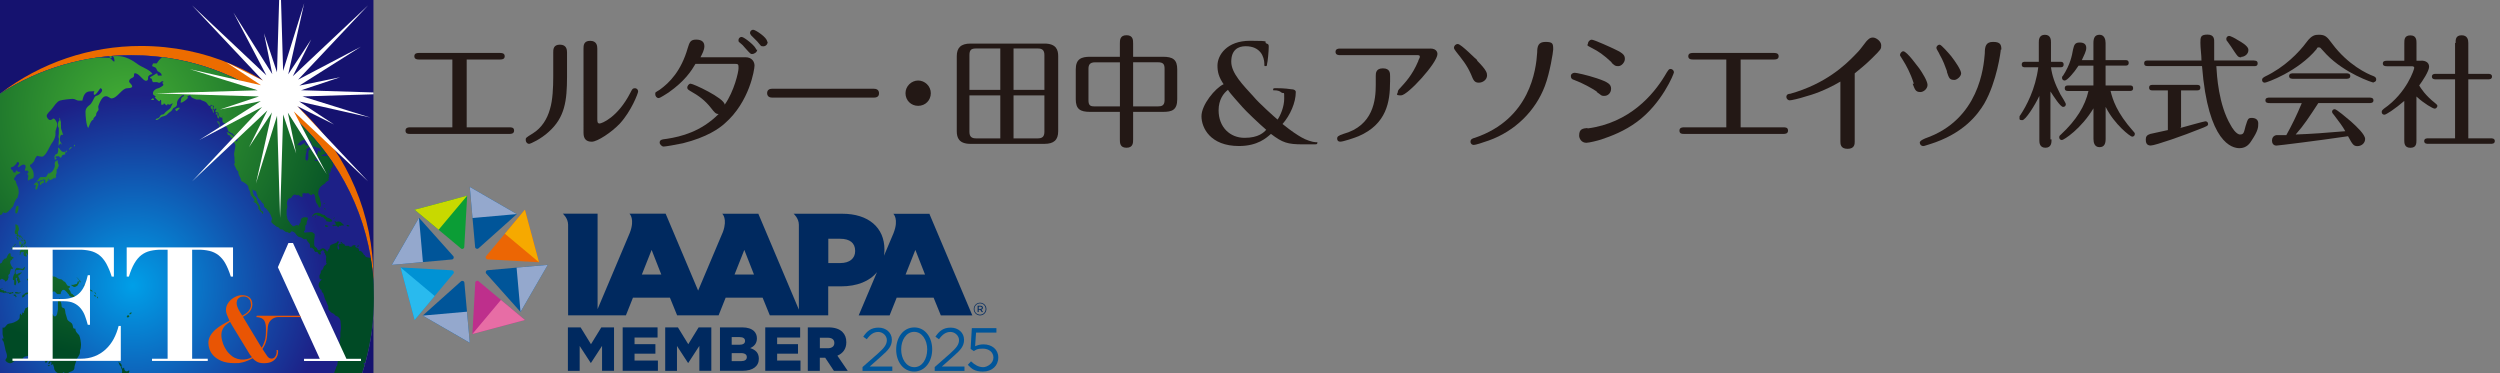 <?xml version="1.0" encoding="UTF-8"?>
<svg id="_レイヤー_1" data-name=" レイヤー 1" xmlns="http://www.w3.org/2000/svg" xmlns:xlink="http://www.w3.org/1999/xlink" version="1.1" viewBox="0 0 5095 761.1">
  <rect x="0" y="0" width="5095" height="761.1" fill="#808080" stroke="none"/>
  <defs>
    <style>
      .cls-1 {
        fill: #231815;
      }

      .cls-1, .cls-2, .cls-3, .cls-4, .cls-5, .cls-6, .cls-7, .cls-8, .cls-9, .cls-10, .cls-11, .cls-12, .cls-13, .cls-14, .cls-15, .cls-16, .cls-17, .cls-18, .cls-19, .cls-20, .cls-21, .cls-22, .cls-23, .cls-24, .cls-25, .cls-26, .cls-27, .cls-28, .cls-29, .cls-30, .cls-31, .cls-32, .cls-33, .cls-34, .cls-35, .cls-36, .cls-37, .cls-38, .cls-39, .cls-40, .cls-41, .cls-42, .cls-43, .cls-44, .cls-45, .cls-46, .cls-47, .cls-48, .cls-49, .cls-50, .cls-51, .cls-52, .cls-53, .cls-54, .cls-55, .cls-56, .cls-57, .cls-58, .cls-59, .cls-60, .cls-61, .cls-62, .cls-63, .cls-64, .cls-65, .cls-66, .cls-67, .cls-68, .cls-69, .cls-70, .cls-71, .cls-72, .cls-73, .cls-74, .cls-75, .cls-76, .cls-77, .cls-78, .cls-79, .cls-80, .cls-81, .cls-82, .cls-83, .cls-84, .cls-85, .cls-86 {
        stroke-width: 0px;
      }

      .cls-2 {
        fill: #94a8cd;
      }

      .cls-3 {
        fill: #0092d4;
      }

      .cls-4 {
        fill: none;
      }

      .cls-5 {
        fill: url(#_名称未設定グラデーション_64);
      }

      .cls-6 {
        fill: url(#_名称未設定グラデーション_65);
      }

      .cls-7 {
        fill: url(#_名称未設定グラデーション_66);
      }

      .cls-8 {
        fill: url(#_名称未設定グラデーション_63);
      }

      .cls-9 {
        fill: url(#_名称未設定グラデーション_69);
      }

      .cls-10 {
        fill: url(#_名称未設定グラデーション_68);
      }

      .cls-11 {
        fill: url(#_名称未設定グラデーション_62);
      }

      .cls-12 {
        fill: url(#_名称未設定グラデーション_61);
      }

      .cls-13 {
        fill: url(#_名称未設定グラデーション_67);
      }

      .cls-14 {
        fill: url(#_名称未設定グラデーション_60);
      }

      .cls-15 {
        fill: url(#_名称未設定グラデーション_30);
      }

      .cls-16 {
        fill: url(#_名称未設定グラデーション_46);
      }

      .cls-17 {
        fill: url(#_名称未設定グラデーション_35);
      }

      .cls-18 {
        fill: url(#_名称未設定グラデーション_39);
      }

      .cls-19 {
        fill: url(#_名称未設定グラデーション_43);
      }

      .cls-20 {
        fill: url(#_名称未設定グラデーション_49);
      }

      .cls-21 {
        fill: url(#_名称未設定グラデーション_45);
      }

      .cls-22 {
        fill: url(#_名称未設定グラデーション_44);
      }

      .cls-23 {
        fill: url(#_名称未設定グラデーション_42);
      }

      .cls-24 {
        fill: url(#_名称未設定グラデーション_40);
      }

      .cls-25 {
        fill: url(#_名称未設定グラデーション_47);
      }

      .cls-26 {
        fill: url(#_名称未設定グラデーション_48);
      }

      .cls-27 {
        fill: url(#_名称未設定グラデーション_16);
      }

      .cls-28 {
        fill: url(#_名称未設定グラデーション_41);
      }

      .cls-29 {
        fill: url(#_名称未設定グラデーション_10);
      }

      .cls-30 {
        fill: url(#_名称未設定グラデーション_28);
      }

      .cls-31 {
        fill: url(#_名称未設定グラデーション_26);
      }

      .cls-32 {
        fill: url(#_名称未設定グラデーション_25);
      }

      .cls-33 {
        fill: url(#_名称未設定グラデーション_31);
      }

      .cls-34 {
        fill: url(#_名称未設定グラデーション_32);
      }

      .cls-35 {
        fill: url(#_名称未設定グラデーション_37);
      }

      .cls-36 {
        fill: url(#_名称未設定グラデーション_38);
      }

      .cls-37 {
        fill: url(#_名称未設定グラデーション_34);
      }

      .cls-38 {
        fill: url(#_名称未設定グラデーション_36);
      }

      .cls-39 {
        fill: url(#_名称未設定グラデーション_33);
      }

      .cls-40 {
        fill: url(#_名称未設定グラデーション_27);
      }

      .cls-41 {
        fill: url(#_名称未設定グラデーション_21);
      }

      .cls-42 {
        fill: url(#_名称未設定グラデーション_22);
      }

      .cls-43 {
        fill: url(#_名称未設定グラデーション_24);
      }

      .cls-44 {
        fill: url(#_名称未設定グラデーション_29);
      }

      .cls-45 {
        fill: url(#_名称未設定グラデーション_20);
      }

      .cls-46 {
        fill: url(#_名称未設定グラデーション_23);
      }

      .cls-47 {
        fill: url(#_名称未設定グラデーション_18);
      }

      .cls-48 {
        fill: url(#_名称未設定グラデーション_13);
      }

      .cls-49 {
        fill: url(#_名称未設定グラデーション_11);
      }

      .cls-50 {
        fill: url(#_名称未設定グラデーション_14);
      }

      .cls-51 {
        fill: url(#_名称未設定グラデーション_19);
      }

      .cls-52 {
        fill: url(#_名称未設定グラデーション_12);
      }

      .cls-53 {
        fill: url(#_名称未設定グラデーション_15);
      }

      .cls-54 {
        fill: url(#_名称未設定グラデーション_17);
      }

      .cls-55 {
        fill: url(#_名称未設定グラデーション_52);
      }

      .cls-56 {
        fill: url(#_名称未設定グラデーション_53);
      }

      .cls-57 {
        fill: url(#_名称未設定グラデーション_59);
      }

      .cls-58 {
        fill: url(#_名称未設定グラデーション_58);
      }

      .cls-59 {
        fill: url(#_名称未設定グラデーション_54);
      }

      .cls-60 {
        fill: url(#_名称未設定グラデーション_55);
      }

      .cls-61 {
        fill: url(#_名称未設定グラデーション_56);
      }

      .cls-62 {
        fill: url(#_名称未設定グラデーション_57);
      }

      .cls-63 {
        fill: url(#_名称未設定グラデーション_50);
      }

      .cls-64 {
        fill: url(#_名称未設定グラデーション_51);
      }

      .cls-65 {
        fill: #e76da5;
      }

      .cls-66 {
        fill: #00295f;
      }

      .cls-67 {
        fill: #be2f8c;
      }

      .cls-68 {
        fill: #0b9d36;
      }

      .cls-69 {
        fill: #ec6604;
      }

      .cls-70 {
        fill: url(#_名称未設定グラデーション);
      }

      .cls-71 {
        fill: #f6a900;
      }

      .cls-72 {
        fill: #ec6c00;
      }

      .cls-73 {
        fill: url(#_名称未設定グラデーション_6);
      }

      .cls-74 {
        fill: url(#_名称未設定グラデーション_7);
      }

      .cls-75 {
        fill: url(#_名称未設定グラデーション_8);
      }

      .cls-76 {
        fill: url(#_名称未設定グラデーション_2);
      }

      .cls-77 {
        fill: url(#_名称未設定グラデーション_9);
      }

      .cls-78 {
        fill: url(#_名称未設定グラデーション_5);
      }

      .cls-79 {
        fill: url(#_名称未設定グラデーション_4);
      }

      .cls-80 {
        fill: url(#_名称未設定グラデーション_3);
      }

      .cls-81 {
        fill: #15126f;
      }

      .cls-82 {
        fill: #059;
      }

      .cls-83 {
        fill: #29baee;
      }

      .cls-84 {
        fill: #c8d900;
      }

      .cls-85 {
        fill: #fff;
      }

      .cls-86 {
        fill: #e95504;
      }
    </style>
    <radialGradient id="_名称未設定グラデーション" data-name="名称未設定グラデーション" cx="277.1" cy="567" fx="270.3" fy="567" r="389.1" gradientTransform="translate(0 1149) scale(1 -1)" gradientUnits="userSpaceOnUse">
      <stop offset="0" stop-color="#009fe8"/>
      <stop offset="1" stop-color="#1d2087"/>
    </radialGradient>
    <radialGradient id="_名称未設定グラデーション_2" data-name="名称未設定グラデーション 2" cx="258.1" cy="619" fx="258.1" fy="619" r="499.8" gradientTransform="translate(0 1149) scale(1 -1)" gradientUnits="userSpaceOnUse">
      <stop offset="0" stop-color="#44af35"/>
      <stop offset="1" stop-color="#004a25"/>
    </radialGradient>
    <radialGradient id="_名称未設定グラデーション_3" data-name="名称未設定グラデーション 3" cx="258.1" cy="-709" fx="258.1" fy="-709" r="499.7" gradientTransform="translate(0 939.9)" gradientUnits="userSpaceOnUse">
      <stop offset="0" stop-color="#44af35"/>
      <stop offset="1" stop-color="#004a25"/>
    </radialGradient>
    <radialGradient id="_名称未設定グラデーション_4" data-name="名称未設定グラデーション 4" cx="258.1" cy="-709.1" fx="258.1" fy="-709.1" r="499.7" gradientTransform="translate(0 939.9)" gradientUnits="userSpaceOnUse">
      <stop offset="0" stop-color="#44af35"/>
      <stop offset="1" stop-color="#004a25"/>
    </radialGradient>
    <radialGradient id="_名称未設定グラデーション_5" data-name="名称未設定グラデーション 5" cx="258.1" cy="-709" fx="258.1" fy="-709" r="499.7" gradientTransform="translate(0 939.9)" gradientUnits="userSpaceOnUse">
      <stop offset="0" stop-color="#44af35"/>
      <stop offset="1" stop-color="#004a25"/>
    </radialGradient>
    <radialGradient id="_名称未設定グラデーション_6" data-name="名称未設定グラデーション 6" cx="258.1" cy="-709" fx="258.1" fy="-709" r="499.7" gradientTransform="translate(0 939.9)" gradientUnits="userSpaceOnUse">
      <stop offset="0" stop-color="#44af35"/>
      <stop offset="1" stop-color="#004a25"/>
    </radialGradient>
    <radialGradient id="_名称未設定グラデーション_7" data-name="名称未設定グラデーション 7" cx="258.1" cy="-709" fx="258.1" fy="-709" r="499.7" gradientTransform="translate(0 939.9)" gradientUnits="userSpaceOnUse">
      <stop offset="0" stop-color="#44af35"/>
      <stop offset="1" stop-color="#004a25"/>
    </radialGradient>
    <radialGradient id="_名称未設定グラデーション_8" data-name="名称未設定グラデーション 8" cx="258.1" cy="-709" fx="258.1" fy="-709" r="499.7" gradientTransform="translate(0 939.9)" gradientUnits="userSpaceOnUse">
      <stop offset="0" stop-color="#44af35"/>
      <stop offset="1" stop-color="#004a25"/>
    </radialGradient>
    <radialGradient id="_名称未設定グラデーション_9" data-name="名称未設定グラデーション 9" cx="258.1" cy="-709" fx="258.1" fy="-709" r="499.7" gradientTransform="translate(0 939.9)" gradientUnits="userSpaceOnUse">
      <stop offset="0" stop-color="#44af35"/>
      <stop offset="1" stop-color="#004a25"/>
    </radialGradient>
    <radialGradient id="_名称未設定グラデーション_10" data-name="名称未設定グラデーション 10" cx="258.1" cy="-709" fx="258.1" fy="-709" r="499.7" gradientTransform="translate(0 939.9)" gradientUnits="userSpaceOnUse">
      <stop offset="0" stop-color="#44af35"/>
      <stop offset="1" stop-color="#004a25"/>
    </radialGradient>
    <radialGradient id="_名称未設定グラデーション_11" data-name="名称未設定グラデーション 11" cx="258.1" cy="-709" fx="258.1" fy="-709" r="499.8" gradientTransform="translate(0 939.9)" gradientUnits="userSpaceOnUse">
      <stop offset="0" stop-color="#44af35"/>
      <stop offset="1" stop-color="#004a25"/>
    </radialGradient>
    <radialGradient id="_名称未設定グラデーション_12" data-name="名称未設定グラデーション 12" cx="258.1" cy="-709" fx="258.1" fy="-709" r="499.7" gradientTransform="translate(0 939.9)" gradientUnits="userSpaceOnUse">
      <stop offset="0" stop-color="#44af35"/>
      <stop offset="1" stop-color="#004a25"/>
    </radialGradient>
    <radialGradient id="_名称未設定グラデーション_13" data-name="名称未設定グラデーション 13" cx="258.1" cy="-709" fx="258.1" fy="-709" r="499.7" gradientTransform="translate(0 939.9)" gradientUnits="userSpaceOnUse">
      <stop offset="0" stop-color="#44af35"/>
      <stop offset="1" stop-color="#004a25"/>
    </radialGradient>
    <radialGradient id="_名称未設定グラデーション_14" data-name="名称未設定グラデーション 14" cx="258.1" cy="-709" fx="258.1" fy="-709" r="499.7" gradientTransform="translate(0 939.9)" gradientUnits="userSpaceOnUse">
      <stop offset="0" stop-color="#44af35"/>
      <stop offset="1" stop-color="#004a25"/>
    </radialGradient>
    <radialGradient id="_名称未設定グラデーション_15" data-name="名称未設定グラデーション 15" cx="258" cy="-709" fx="258" fy="-709" r="499.7" gradientTransform="translate(0 939.9)" gradientUnits="userSpaceOnUse">
      <stop offset="0" stop-color="#44af35"/>
      <stop offset="1" stop-color="#004a25"/>
    </radialGradient>
    <radialGradient id="_名称未設定グラデーション_16" data-name="名称未設定グラデーション 16" cx="258.1" cy="-709" fx="258.1" fy="-709" r="499.7" gradientTransform="translate(0 939.9)" gradientUnits="userSpaceOnUse">
      <stop offset="0" stop-color="#44af35"/>
      <stop offset="1" stop-color="#004a25"/>
    </radialGradient>
    <radialGradient id="_名称未設定グラデーション_17" data-name="名称未設定グラデーション 17" cx="258.1" cy="-709" fx="258.1" fy="-709" r="499.7" gradientTransform="translate(0 939.9)" gradientUnits="userSpaceOnUse">
      <stop offset="0" stop-color="#44af35"/>
      <stop offset="1" stop-color="#004a25"/>
    </radialGradient>
    <radialGradient id="_名称未設定グラデーション_18" data-name="名称未設定グラデーション 18" cx="258.1" cy="-709" fx="258.1" fy="-709" r="499.7" gradientTransform="translate(0 939.9)" gradientUnits="userSpaceOnUse">
      <stop offset="0" stop-color="#44af35"/>
      <stop offset="1" stop-color="#004a25"/>
    </radialGradient>
    <radialGradient id="_名称未設定グラデーション_19" data-name="名称未設定グラデーション 19" cx="258.1" cy="-709" fx="258.1" fy="-709" r="499.7" gradientTransform="translate(0 939.9)" gradientUnits="userSpaceOnUse">
      <stop offset="0" stop-color="#44af35"/>
      <stop offset="1" stop-color="#004a25"/>
    </radialGradient>
    <radialGradient id="_名称未設定グラデーション_20" data-name="名称未設定グラデーション 20" cx="258.1" cy="-709" fx="258.1" fy="-709" r="499.7" gradientTransform="translate(0 939.9)" gradientUnits="userSpaceOnUse">
      <stop offset="0" stop-color="#44af35"/>
      <stop offset="1" stop-color="#004a25"/>
    </radialGradient>
    <radialGradient id="_名称未設定グラデーション_21" data-name="名称未設定グラデーション 21" cx="258.1" cy="-709" fx="258.1" fy="-709" r="499.7" gradientTransform="translate(0 939.9)" gradientUnits="userSpaceOnUse">
      <stop offset="0" stop-color="#44af35"/>
      <stop offset="1" stop-color="#004a25"/>
    </radialGradient>
    <radialGradient id="_名称未設定グラデーション_22" data-name="名称未設定グラデーション 22" cx="258.1" cy="-709" fx="258.1" fy="-709" r="499.7" gradientTransform="translate(0 939.9)" gradientUnits="userSpaceOnUse">
      <stop offset="0" stop-color="#44af35"/>
      <stop offset="1" stop-color="#004a25"/>
    </radialGradient>
    <radialGradient id="_名称未設定グラデーション_23" data-name="名称未設定グラデーション 23" cx="258.1" cy="-709" fx="258.1" fy="-709" r="499.7" gradientTransform="translate(0 939.9)" gradientUnits="userSpaceOnUse">
      <stop offset="0" stop-color="#44af35"/>
      <stop offset="1" stop-color="#004a25"/>
    </radialGradient>
    <radialGradient id="_名称未設定グラデーション_24" data-name="名称未設定グラデーション 24" cx="258.3" cy="-709" fx="258.3" fy="-709" r="499.4" gradientTransform="translate(0 939.9)" gradientUnits="userSpaceOnUse">
      <stop offset="0" stop-color="#44af35"/>
      <stop offset="1" stop-color="#004a25"/>
    </radialGradient>
    <radialGradient id="_名称未設定グラデーション_25" data-name="名称未設定グラデーション 25" cx="258.1" cy="-709" fx="258.1" fy="-709" r="499.7" gradientTransform="translate(0 939.9)" gradientUnits="userSpaceOnUse">
      <stop offset="0" stop-color="#44af35"/>
      <stop offset="1" stop-color="#004a25"/>
    </radialGradient>
    <radialGradient id="_名称未設定グラデーション_26" data-name="名称未設定グラデーション 26" cx="258.1" cy="-709" fx="258.1" fy="-709" r="499.7" gradientTransform="translate(0 939.9)" gradientUnits="userSpaceOnUse">
      <stop offset="0" stop-color="#44af35"/>
      <stop offset="1" stop-color="#004a25"/>
    </radialGradient>
    <radialGradient id="_名称未設定グラデーション_27" data-name="名称未設定グラデーション 27" cx="258.1" cy="-709" fx="258.1" fy="-709" r="499.7" gradientTransform="translate(0 939.9)" gradientUnits="userSpaceOnUse">
      <stop offset="0" stop-color="#44af35"/>
      <stop offset="1" stop-color="#004a25"/>
    </radialGradient>
    <radialGradient id="_名称未設定グラデーション_28" data-name="名称未設定グラデーション 28" cx="258.1" cy="-709" fx="258.1" fy="-709" r="499.7" gradientTransform="translate(0 939.9)" gradientUnits="userSpaceOnUse">
      <stop offset="0" stop-color="#44af35"/>
      <stop offset="1" stop-color="#004a25"/>
    </radialGradient>
    <radialGradient id="_名称未設定グラデーション_29" data-name="名称未設定グラデーション 29" cx="258.1" cy="-709.1" fx="258.1" fy="-709.1" r="499.7" gradientTransform="translate(0 939.9)" gradientUnits="userSpaceOnUse">
      <stop offset="0" stop-color="#44af35"/>
      <stop offset="1" stop-color="#004a25"/>
    </radialGradient>
    <radialGradient id="_名称未設定グラデーション_30" data-name="名称未設定グラデーション 30" cx="258.6" cy="-709" fx="258.6" fy="-709" r="499.1" gradientTransform="translate(0 939.9)" gradientUnits="userSpaceOnUse">
      <stop offset="0" stop-color="#44af35"/>
      <stop offset="1" stop-color="#004a25"/>
    </radialGradient>
    <radialGradient id="_名称未設定グラデーション_31" data-name="名称未設定グラデーション 31" cx="258.1" cy="-709" fx="258.1" fy="-709" r="499.7" gradientTransform="translate(0 939.9)" gradientUnits="userSpaceOnUse">
      <stop offset="0" stop-color="#44af35"/>
      <stop offset="1" stop-color="#004a25"/>
    </radialGradient>
    <radialGradient id="_名称未設定グラデーション_32" data-name="名称未設定グラデーション 32" cx="258.1" cy="-709" fx="258.1" fy="-709" r="499.7" gradientTransform="translate(0 939.9)" gradientUnits="userSpaceOnUse">
      <stop offset="0" stop-color="#44af35"/>
      <stop offset="1" stop-color="#004a25"/>
    </radialGradient>
    <radialGradient id="_名称未設定グラデーション_33" data-name="名称未設定グラデーション 33" cx="258.1" cy="-709" fx="258.1" fy="-709" r="499.7" gradientTransform="translate(0 939.9)" gradientUnits="userSpaceOnUse">
      <stop offset="0" stop-color="#44af35"/>
      <stop offset="1" stop-color="#004a25"/>
    </radialGradient>
    <radialGradient id="_名称未設定グラデーション_34" data-name="名称未設定グラデーション 34" cx="258.1" cy="-709" fx="258.1" fy="-709" r="499.8" gradientTransform="translate(0 939.9)" gradientUnits="userSpaceOnUse">
      <stop offset="0" stop-color="#44af35"/>
      <stop offset="1" stop-color="#004a25"/>
    </radialGradient>
    <radialGradient id="_名称未設定グラデーション_35" data-name="名称未設定グラデーション 35" cx="258.1" cy="-709.1" fx="258.1" fy="-709.1" r="499.8" gradientTransform="translate(0 939.9)" gradientUnits="userSpaceOnUse">
      <stop offset="0" stop-color="#44af35"/>
      <stop offset="1" stop-color="#004a25"/>
    </radialGradient>
    <radialGradient id="_名称未設定グラデーション_36" data-name="名称未設定グラデーション 36" cx="258.1" cy="-709" fx="258.1" fy="-709" r="499.7" gradientTransform="translate(0 939.9)" gradientUnits="userSpaceOnUse">
      <stop offset="0" stop-color="#44af35"/>
      <stop offset="1" stop-color="#004a25"/>
    </radialGradient>
    <radialGradient id="_名称未設定グラデーション_37" data-name="名称未設定グラデーション 37" cx="258.1" cy="-709" fx="258.1" fy="-709" r="499.7" gradientTransform="translate(0 939.9)" gradientUnits="userSpaceOnUse">
      <stop offset="0" stop-color="#44af35"/>
      <stop offset="1" stop-color="#004a25"/>
    </radialGradient>
    <radialGradient id="_名称未設定グラデーション_38" data-name="名称未設定グラデーション 38" cx="258.1" cy="-709" fx="258.1" fy="-709" r="499.7" gradientTransform="translate(0 939.9)" gradientUnits="userSpaceOnUse">
      <stop offset="0" stop-color="#44af35"/>
      <stop offset="1" stop-color="#004a25"/>
    </radialGradient>
    <radialGradient id="_名称未設定グラデーション_39" data-name="名称未設定グラデーション 39" cx="258.1" cy="-709" fx="258.1" fy="-709" r="499.7" gradientTransform="translate(0 939.9)" gradientUnits="userSpaceOnUse">
      <stop offset="0" stop-color="#44af35"/>
      <stop offset="1" stop-color="#004a25"/>
    </radialGradient>
    <radialGradient id="_名称未設定グラデーション_40" data-name="名称未設定グラデーション 40" cx="258.1" cy="-709" fx="258.1" fy="-709" r="499.7" gradientTransform="translate(0 939.9)" gradientUnits="userSpaceOnUse">
      <stop offset="0" stop-color="#44af35"/>
      <stop offset="1" stop-color="#004a25"/>
    </radialGradient>
    <radialGradient id="_名称未設定グラデーション_41" data-name="名称未設定グラデーション 41" cx="258.1" cy="-709" fx="258.1" fy="-709" r="499.7" gradientTransform="translate(0 939.9)" gradientUnits="userSpaceOnUse">
      <stop offset="0" stop-color="#44af35"/>
      <stop offset="1" stop-color="#004a25"/>
    </radialGradient>
    <radialGradient id="_名称未設定グラデーション_42" data-name="名称未設定グラデーション 42" cx="258.1" cy="-709" fx="258.1" fy="-709" r="499.7" gradientTransform="translate(0 939.9)" gradientUnits="userSpaceOnUse">
      <stop offset="0" stop-color="#44af35"/>
      <stop offset="1" stop-color="#004a25"/>
    </radialGradient>
    <radialGradient id="_名称未設定グラデーション_43" data-name="名称未設定グラデーション 43" cx="258.1" cy="-709" fx="258.1" fy="-709" r="499.7" gradientTransform="translate(0 939.9)" gradientUnits="userSpaceOnUse">
      <stop offset="0" stop-color="#44af35"/>
      <stop offset="1" stop-color="#004a25"/>
    </radialGradient>
    <radialGradient id="_名称未設定グラデーション_44" data-name="名称未設定グラデーション 44" cx="258" cy="-709" fx="258" fy="-709" r="499.7" gradientTransform="translate(0 939.9)" gradientUnits="userSpaceOnUse">
      <stop offset="0" stop-color="#44af35"/>
      <stop offset="1" stop-color="#004a25"/>
    </radialGradient>
    <radialGradient id="_名称未設定グラデーション_45" data-name="名称未設定グラデーション 45" cx="258.1" cy="-709" fx="258.1" fy="-709" r="499.7" gradientTransform="translate(0 939.9)" gradientUnits="userSpaceOnUse">
      <stop offset="0" stop-color="#44af35"/>
      <stop offset="1" stop-color="#004a25"/>
    </radialGradient>
    <radialGradient id="_名称未設定グラデーション_46" data-name="名称未設定グラデーション 46" cx="258.1" cy="-709" fx="258.1" fy="-709" r="499.7" gradientTransform="translate(0 939.9)" gradientUnits="userSpaceOnUse">
      <stop offset="0" stop-color="#44af35"/>
      <stop offset="1" stop-color="#004a25"/>
    </radialGradient>
    <radialGradient id="_名称未設定グラデーション_47" data-name="名称未設定グラデーション 47" cx="258.1" cy="-709" fx="258.1" fy="-709" r="499.7" gradientTransform="translate(0 939.9)" gradientUnits="userSpaceOnUse">
      <stop offset="0" stop-color="#44af35"/>
      <stop offset="1" stop-color="#004a25"/>
    </radialGradient>
    <radialGradient id="_名称未設定グラデーション_48" data-name="名称未設定グラデーション 48" cx="258.1" cy="-709" fx="258.1" fy="-709" r="499.7" gradientTransform="translate(0 939.9)" gradientUnits="userSpaceOnUse">
      <stop offset="0" stop-color="#44af35"/>
      <stop offset="1" stop-color="#004a25"/>
    </radialGradient>
    <radialGradient id="_名称未設定グラデーション_49" data-name="名称未設定グラデーション 49" cx="258.1" cy="-709" fx="258.1" fy="-709" r="499.7" gradientTransform="translate(0 939.9)" gradientUnits="userSpaceOnUse">
      <stop offset="0" stop-color="#44af35"/>
      <stop offset="1" stop-color="#004a25"/>
    </radialGradient>
    <radialGradient id="_名称未設定グラデーション_50" data-name="名称未設定グラデーション 50" cx="258.1" cy="-709" fx="258.1" fy="-709" r="499.7" gradientTransform="translate(0 939.9)" gradientUnits="userSpaceOnUse">
      <stop offset="0" stop-color="#44af35"/>
      <stop offset="1" stop-color="#004a25"/>
    </radialGradient>
    <radialGradient id="_名称未設定グラデーション_51" data-name="名称未設定グラデーション 51" cx="258.1" cy="-709" fx="258.1" fy="-709" r="499.7" gradientTransform="translate(0 939.9)" gradientUnits="userSpaceOnUse">
      <stop offset="0" stop-color="#44af35"/>
      <stop offset="1" stop-color="#004a25"/>
    </radialGradient>
    <radialGradient id="_名称未設定グラデーション_52" data-name="名称未設定グラデーション 52" cx="258.1" cy="-709" fx="258.1" fy="-709" r="499.7" gradientTransform="translate(0 939.9)" gradientUnits="userSpaceOnUse">
      <stop offset="0" stop-color="#44af35"/>
      <stop offset="1" stop-color="#004a25"/>
    </radialGradient>
    <radialGradient id="_名称未設定グラデーション_53" data-name="名称未設定グラデーション 53" cx="258.1" cy="-709" fx="258.1" fy="-709" r="499.7" gradientTransform="translate(0 939.9)" gradientUnits="userSpaceOnUse">
      <stop offset="0" stop-color="#44af35"/>
      <stop offset="1" stop-color="#004a25"/>
    </radialGradient>
    <radialGradient id="_名称未設定グラデーション_54" data-name="名称未設定グラデーション 54" cx="258.1" cy="-709" fx="258.1" fy="-709" r="499.7" gradientTransform="translate(0 939.9)" gradientUnits="userSpaceOnUse">
      <stop offset="0" stop-color="#44af35"/>
      <stop offset="1" stop-color="#004a25"/>
    </radialGradient>
    <radialGradient id="_名称未設定グラデーション_55" data-name="名称未設定グラデーション 55" cx="258.1" cy="-709" fx="258.1" fy="-709" r="499.7" gradientTransform="translate(0 939.9)" gradientUnits="userSpaceOnUse">
      <stop offset="0" stop-color="#44af35"/>
      <stop offset="1" stop-color="#004a25"/>
    </radialGradient>
    <radialGradient id="_名称未設定グラデーション_56" data-name="名称未設定グラデーション 56" cx="258.1" cy="-709" fx="258.1" fy="-709" r="499.7" gradientTransform="translate(0 939.9)" gradientUnits="userSpaceOnUse">
      <stop offset="0" stop-color="#44af35"/>
      <stop offset="1" stop-color="#004a25"/>
    </radialGradient>
    <radialGradient id="_名称未設定グラデーション_57" data-name="名称未設定グラデーション 57" cx="258.1" cy="-709" fx="258.1" fy="-709" r="499.7" gradientTransform="translate(0 939.9)" gradientUnits="userSpaceOnUse">
      <stop offset="0" stop-color="#44af35"/>
      <stop offset="1" stop-color="#004a25"/>
    </radialGradient>
    <radialGradient id="_名称未設定グラデーション_58" data-name="名称未設定グラデーション 58" cx="258.1" cy="-709" fx="258.1" fy="-709" r="499.6" gradientTransform="translate(0 939.9)" gradientUnits="userSpaceOnUse">
      <stop offset="0" stop-color="#44af35"/>
      <stop offset="1" stop-color="#004a25"/>
    </radialGradient>
    <radialGradient id="_名称未設定グラデーション_59" data-name="名称未設定グラデーション 59" cx="258.1" cy="-709" fx="258.1" fy="-709" r="499.7" gradientTransform="translate(0 939.9)" gradientUnits="userSpaceOnUse">
      <stop offset="0" stop-color="#44af35"/>
      <stop offset="1" stop-color="#004a25"/>
    </radialGradient>
    <radialGradient id="_名称未設定グラデーション_60" data-name="名称未設定グラデーション 60" cx="258.1" cy="-709" fx="258.1" fy="-709" r="499.7" gradientTransform="translate(0 939.9)" gradientUnits="userSpaceOnUse">
      <stop offset="0" stop-color="#44af35"/>
      <stop offset="1" stop-color="#004a25"/>
    </radialGradient>
    <radialGradient id="_名称未設定グラデーション_61" data-name="名称未設定グラデーション 61" cx="258.1" cy="-709" fx="258.1" fy="-709" r="499.7" gradientTransform="translate(0 939.9)" gradientUnits="userSpaceOnUse">
      <stop offset="0" stop-color="#44af35"/>
      <stop offset="1" stop-color="#004a25"/>
    </radialGradient>
    <radialGradient id="_名称未設定グラデーション_62" data-name="名称未設定グラデーション 62" cx="258.1" cy="-709" fx="258.1" fy="-709" r="499.7" gradientTransform="translate(0 939.9)" gradientUnits="userSpaceOnUse">
      <stop offset="0" stop-color="#44af35"/>
      <stop offset="1" stop-color="#004a25"/>
    </radialGradient>
    <radialGradient id="_名称未設定グラデーション_63" data-name="名称未設定グラデーション 63" cx="258.1" cy="-709" fx="258.1" fy="-709" r="499.7" gradientTransform="translate(0 939.9)" gradientUnits="userSpaceOnUse">
      <stop offset="0" stop-color="#44af35"/>
      <stop offset="1" stop-color="#004a25"/>
    </radialGradient>
    <radialGradient id="_名称未設定グラデーション_64" data-name="名称未設定グラデーション 64" cx="258.1" cy="-709" fx="258.1" fy="-709" r="499.7" gradientTransform="translate(0 939.9)" gradientUnits="userSpaceOnUse">
      <stop offset="0" stop-color="#44af35"/>
      <stop offset="1" stop-color="#004a25"/>
    </radialGradient>
    <radialGradient id="_名称未設定グラデーション_65" data-name="名称未設定グラデーション 65" cx="258.1" cy="-709" fx="258.1" fy="-709" r="499.7" gradientTransform="translate(0 939.9)" gradientUnits="userSpaceOnUse">
      <stop offset="0" stop-color="#44af35"/>
      <stop offset="1" stop-color="#004a25"/>
    </radialGradient>
    <radialGradient id="_名称未設定グラデーション_66" data-name="名称未設定グラデーション 66" cx="258.1" cy="-709" fx="258.1" fy="-709" r="499.7" gradientTransform="translate(0 939.9)" gradientUnits="userSpaceOnUse">
      <stop offset="0" stop-color="#44af35"/>
      <stop offset="1" stop-color="#004a25"/>
    </radialGradient>
    <radialGradient id="_名称未設定グラデーション_67" data-name="名称未設定グラデーション 67" cx="258.1" cy="-709" fx="258.1" fy="-709" r="499.7" gradientTransform="translate(0 939.9)" gradientUnits="userSpaceOnUse">
      <stop offset="0" stop-color="#44af35"/>
      <stop offset="1" stop-color="#004a25"/>
    </radialGradient>
    <radialGradient id="_名称未設定グラデーション_68" data-name="名称未設定グラデーション 68" cx="258.1" cy="-709" fx="258.1" fy="-709" r="499.7" gradientTransform="translate(0 939.9)" gradientUnits="userSpaceOnUse">
      <stop offset="0" stop-color="#44af35"/>
      <stop offset="1" stop-color="#004a25"/>
    </radialGradient>
    <radialGradient id="_名称未設定グラデーション_69" data-name="名称未設定グラデーション 69" cx="258.1" cy="-709" fx="258.1" fy="-709" r="499.8" gradientTransform="translate(0 939.9)" gradientUnits="userSpaceOnUse">
      <stop offset="0" stop-color="#44af35"/>
      <stop offset="1" stop-color="#004a25"/>
    </radialGradient>
  </defs>
  <path class="cls-81" d="M267.7,112.5c261,0,474.8,202.1,493.4,458.4V0H0v191.1c79.8-51.5,172.8-78.8,267.7-78.6Z"/>
  <path class="cls-81" d="M738,761.1h23.1v-117.7c-2.9,40-10.7,79.5-23.1,117.7Z"/>
  <path class="cls-72" d="M267.5,112.5c261.8,0,476.1,203.4,493.5,460.9v-6.3c0-261.5-212-473.4-473.4-473.4-103.7-.2-204.5,33.9-286.9,96.8,79.6-51.1,172.2-78.2,266.7-78h0Z"/>
  <path class="cls-70" d="M761.1,643.4v-72.6c-18.6-256.3-232.3-458.4-493.4-458.4-94.9-.1-187.9,27.2-267.7,78.6v570h738c12.4-38.1,20.2-77.6,23.1-117.6h0Z"/>
  <path class="cls-76" d="M43.7,494.5c0-1.2-2.2-1.8-3.2-2.4-.2-.2-.4-.5-.5-.5-.4.1-.7.4-.8.8,0,1.4.5,4.4.4,7.1,1.1-1,4.1-2.4,4.1-5Z"/>
  <path class="cls-80" d="M44.4,496.7c-.6.1-1.3,4-1.4,4.5-.4,0-1.1.4-1.1.9,0,1.1,2.2,4.1,2.8,4.1s.8-.5.8-.8c0-.9-.6-.6-.6-2.1s1.5-3.1,1.5-5-.8-2.1-2-1.6Z"/>
  <path class="cls-79" d="M38,484.3c.2.3,1,.2,1.3,0-.4-.2-.9-.2-1.3,0Z"/>
  <path class="cls-78" d="M55.2,569c0,1.5,1.7,3.4,2.5,3.4s1.4-2,1.4-2.3c0-1.8-3.9-3.2-3.9-1.1h0Z"/>
  <path class="cls-73" d="M51.5,489c-1,0-1.8-.7-2.8-.7s-.8.5-1.2.6c.2,1.3,3,2.4,3,4.6s-.4.9-.6.9h-1.7v.9c0,.5,1,2.1,1.9,2.1v.9c-.5.9-.3,2.2.6,2.2h1.1v-.9c-.5-.3-1-1.9-1.1-3.1h1.9c.2-.7.4-1.3.5-2-.4-.4-.7-.9-1-1.4v-2.5h-.8c.2-.5.3-1.1.2-1.6Z"/>
  <path class="cls-74" d="M52.8,501.7c0,1.2,0,2.5-.4,3.7-.4.9-2.7.2-2.7,2.4-.8.1-1.2.9-1.2,2h-.8c-.9,0-.6-2.5-2.3-2.5-2.3-.1-1.7,3.4-4.4,3.3-.3,1.6-.8,2.5-.8,4s.5,1.1.5,1.6-1.1,3.6,0,3.6,1.2-5.1,2.5-6.7c0,0,.9,1.3,1.3,1.4l.4-.8c.2.5.7.8,1.3.8v-1.4h1.8c0,.6.4,1.2.5,1.7-.4.3-.6.8-.7,1.8,0,3,1.5,5.5,3.2,5.5s.9.2,1.3,0c0,.4.2,1.3.6,1.3.9,0,1.4-.9,1.4-2.2s-1.5-2.2-1.5-3.3.6-1.2,1.2-2.2c.3.4.5.8.7,1.3v-.4c0,.9,1,3.6,1.5,3.7,0-2.6,1.6-3.6,1.6-5.3s-2-10.7-3-12c-.4-.7-1.1-1.1-1.9-1.2h0Z"/>
  <path class="cls-75" d="M23.9,508c1.5-1.2,4-3.2,4.6-6.8,1.1.1,2-.6,2.2-1.7.6,0,.8-.5,1.3-.9-.7-.6-1.1-1.5-1.1-2.5-.4.4-.4,1.2-.7,2-1.4,3.4-5.8,5.2-7.2,9.9h.9Z"/>
  <path class="cls-77" d="M33.4,435.1c3.2,0,6.3-15.8,2.8-15.8s-4.9,7-4.9,10.8-.5,5,2.1,5Z"/>
  <path class="cls-29" d="M28.9,570.6v8.6c.1,1.2,1,2.2,2.2,2.3,1.6,0,2.1-6.3,2.1-7.2,0-2.3-1.2-3.6-1.2-5.9s.9-2.1,2.1-2.2c.4,0,.7.2,1.1,0l-.6,3.8c0,2.3,2.2,3.2,2.2,5.6v1.6h1.8c0-2,3.1-1.8,3.1-3.8-1-.8-1.8-1.9-2-3.2,0-.4.4-.7.6-1.1-.8-.5-3.5-7-3.5-7.5,3.9,0,4.2-3.9,7.4-5.2v-1.4c-.9-.2-8.3,2.7-8.4,3.2l.3-.7c-.6.9-.7,1.8-1.6,1.8-2.1,0-2.9-3.4-2.9-6.1s2.2-2.9,4.6-2.9,3.4-.7,5.3-.7,3.1,1.2,4.9,1.2c2.8,0,3.8-3,4.2-5.7.4,0,.6-.9.7-1.4h-.8c-1.6,1.3-3.1,2.7-4.5,4.2h-1l-9.8-2.2c-3.6,0-5.3,6-5.3,10.3s-1.1,2-1.3,2.7c-1,4.1-2.5,5.8-2.5,9.7s1.9,2.1,2.8,2.2h0Z"/>
  <path class="cls-49" d="M46.8,492.2c0-2-1.6-2.5-2-3.9h-1.1v2.4c.6-.1,1.2-.1,1.8,0,0,.7,1.3,2.3,1.3,1.5Z"/>
  <path class="cls-52" d="M31.7,600.3h-1.4c-1,0-2.7-.3-2.7,1.1s2.3,2,3.6,2c0,.5.1,2.3.8,2.3h.6c.6-.2,1-.7,1.1-1.3,0-2.1-2-1.6-2-4.1Z"/>
  <path class="cls-48" d="M49.5,500.9c-.4.6-1,.3-1.6,0-.4.9-1.2,1.4-1.2,2.3s.4.7.8.8c1.1,0,2-1.4,2-3.1h0Z"/>
  <path class="cls-50" d="M45.6,502.8h.6c0-2.4,1.7-3.1,1.8-5.9h-1.2c0,2.8-.8,4.1-1.2,5.9Z"/>
  <path class="cls-53" d="M34.3,483.3h-1.3s2.9,6,3.6,6,1.2-1.9.9-3.1c-.3-1.9-1.7-1.6-3.2-2.9Z"/>
  <path class="cls-27" d="M38.8,598.2c1.8-.7,3.1-1.3,4-3.6-1.3.7-2,1.8-4,1.8s-3.1-1.3-5.6-1.3-2.5-.2-2.5,1.3,2.1,1.8,3.1,1.8h5Z"/>
  <path class="cls-54" d="M317.3,138.1c1.4,1.1,3.1,6.5,4.2,7.2,4.1,2.5,7,2.9,8.4,8.6-1.7.5-2,0-3.9,0-2.9,0-5.2,1.6-5.2-4.1h-2.5c-3.4,2.9-9.1,5.2-12.6,7.9.6,1.8,2.3,3,4.2,2.9-.2.6-.4,1.2-.4,1.8,0,1.6,1.7,2.3,1.8,5h7.4c2.1-.5,3.1,1.3,5.9,1.3s3.8-3.1,6-3.1c.7-.1,1.4-.1,2.1,0v2.7c-1-.7-.7-.9-2.1.2.1.5,2.4,3,2.4,4.3,0,2.3-9.5,7.2-10.8,7.2-2.9,0-10.5,4.5-10.5,9.9s4.5,3.8,5.6,7.7c-.7,0-1.4.5-2.1.5,1,1.6,7.6,8.3,9.4,8.3s1.7-3,2.8-3,1.1,2.2,1.1,2.7v3.6c0,1.4.6,4.5,1.4,4.5s1.3-1.4,2.1-1.4h1.7c-.1-.9,0-1.8.1-2.7,2.4,2.3,3.4,3.4,6.7,5,.1-1.3.6-1.8,1-3.2,1.4.6,2.1,1.4,3.8,1.4s3.1-1.3,5.2-2.3h2.1c-3.4,2.7-3.4,8.1-6.6,10.8-3.4,2.9-8.8,5.9-11.2,9.9-1.7,2.7-4.3.9-6.7,2.7-1.5,1.1-2.8,4.7-4.5,5.9-2.4,1.8-5,.4-6.7,3.8,5.9,2.2,8.7-5.4,13.7-6.5,4.1-.7,9.1-2.7,11.2-5.4,2.2-2.9,7-4.7,9.1-8.1,1.1-1.8,1.7-3.6,3.5-4.5,3.2-1.6,6.3-3.1,6.3-7.2v-2.7c0-5.9,9.2-15.8,12.6-15.8h1.7c0,.5-.1,1.3-.1,1.8-4.1,1.6-6.2,4.7-6.2,8.6s-.5.9.1,2.2c-.3.2-1.1.4-1.1,1.4.1.7.7,1.3,1.4,1.3,3.2,0,12.2-6.5,14-10.1-.7-.7-1.2-1.6-1.4-2.5,1.3-.9,4-1.8,5.7-2.7,2.4,6.3,8.5,7,13.1,9h7.7c4.2,3.1,9,2.9,12.6,6.3,1.7,1.6,3.6,6.8,6.6,6.8s1.7-1.8,2.1-3.2c1.1,1.4,2.1,2.7,4.2,2.7.5-1.2,1.8.4,2.5,1.3-.4.9-1.4,1.6-1.4,3.8s1.5,2.7,2.1,2.7c1.8,0,1.1-2.2,3.8-2.3v2.3c0,1.4-2.1,1.6-2.1,3-.1,1.4.9,2.6,2.3,2.7h.2c2.5,0,4.2,0,4.2,2.7v2.7c0,2,3.5,5.4,5.9,5.4s.7-.2,1.4-.2c0-1.3,2-1.6,2-3.6,0-3.4-2-4.5-3.3-5.9,1.3,1.4,3.3,2.4,3.3,5.9s-2,2.3-2,3.6.8,1.4.8,2.5c0,2.4-.6,7.2,1.4,7.9,1.1.4,2.2.4,3.1,1.4,1.3,1.6-.3,4,1.4,5.4,1.3,1,2.6,2.2,3.8,3.4,1,4.1,1.3,9,6,9,.7,3.6,5.6,1.3,6.7,5.9.4,1.8,3.9,2.2,5.3,4,.5.4,1,.8,1.5,1.1h0c.6,1.8,1.8,2.3,1.8,4.1s-1.3,3.8-2,4.9c-.6-1.8-2.2-3-4.1-3.1-.6,0-2.1.2-2.1,1.3,0,3.9,3.5,5.6,3.5,9.5,0,5.6-3.7,15.8-2.4,20.1,1.4,4.5-.1,11.2,1.4,15.1-.8.7-2.1,1.9-1.4,3.4,2.4,5.3,5.5,13.3,8.4,13.8-.7,7.4,3.2,9.5,5.2,15.8.4,1.4,0,3.4,1.1,4,5,2.5,12.2,6.3,14.3,11.7h-.3v1.2c1,4.2,2.2,5.2,3.5,8.5.8,2.2.7,7.2,2.4,8.5,2.5,2,4.8,5.9,6.8,9.7,1.2,2.2-2.1,1.6-2.8,1.6,1.4,2.7,4.5,2.1,6.4,4.7,1.4,1.8,2.5,3.8,4.1,5.7v4.7c.4.9.6.9,1.4,1.6,1.5,1.2,2.9,5.5,5.4,5.5.5,1.4,1.3,2.7,2.3,3.8.4,0,1-1.8,1-2.7,0-1.4-1.7-4.5-2.8-3-2.5-2.2-3.4-6.8-4.5-11.1-1-3.8-3.8-5.7-4.8-9.9-.7-3-1-4.8-2.9-7.4-1.4-1.8-3.2-1.8-4.2-4.5-1.1-3.1-2.5-5.4-2.5-9.1s0-1.6.3-2.3c1.8,2.3,4.1,2.1,6.4,3.6,1.1.7.8,4.7,2.1,6.3s.8,4.7,2.1,6.3c1.5,2,2.9,3.9,4.8,6.3.4-.5.3-.4,1.5,0,0,4.3,4.3,4.7,5.6,7.9.7,2-.3,3.8.8,5.2,1.4,1.8,3.6,2.5,5,4.3,3.1,4,7.8,9.2,9.5,15.6.3,1.2,1.4,1.8,1.4,4.1s-1.4,3.1-1.4,5,.8,3.6,2.1,3.6c.4,2.3,4.7,3.6,6.4,5.8.4.5.9.9,1.5,1.3,1.8,1.1,2.8.7,4.6,1.8,1.9,1.3,2.4,3.4,4.3,4.1,1.5.5,2.5-.5,4.1.4,1.4.9,6.2,5.2,7.8,5.2s2.1-.3,3.2.4c.6.4,1.7,1.6,2.8,1.6,2.4,0,2.8-3.6,5.3-3.6,1.2.1,2.3.6,3.1,1.4h.8c3.8,2.3,4.3,6.5,8.7,9.2,2.8,1.8,4.8.9,7.4,2.5,1.8,1.1,3.2,3.1,5.9,3.1s1.7-.9,2.7-.9h.8c.8,4.3,3.2,5.9,5.5,8.8.9.8,1.5,1.9,1.8,3.1.7,2.7-.7,5.2,1.4,7h1.4c-.3-.5-.3-1.1,0-1.6,0,0,4.9,3.8,5.3,4.8.6,1.4.6,3.2,2.5,3.8,0,.4.4,1.1.7,1.1,1,0,3.2-1.1,4.2.2s2.5,4.8,4.8,4.8,1.8-.9,2.1-2.7c-.3-.2-1.1-.9-1.1-1.6,0-1.1,3.9-4.7,4.9-4.7,1.5,0,2,2.3,3.5,3.2-.3.7-.8,1.1-.8,1.8s1.3,1,1.6,1.4c0,0,.2,0,.3-.2,0,.4-.2.7-.2,1.1,0,3.2,2.5,2.7,2.5,6.5s-.7,2.5-.7,4.6.8,2.5.8,4v.9l-.6,1.4c.2.8.7,1.4,1.4,1.8-.8,4.9-4.5,3.6-6,7.5-1.1,2.9-2.1,7.7-5.9,7.7.6,7.9-2.9,7.2-2.9,11.3s.3,6.1,2.2,6.1.8-.9,2.1.2c-.6,2.9-3.1,3.6-4.3,6.3-1,1.6-1.5,3.5-1.5,5.4,0,3.2,2,6.8,3.5,8.8.6.7,1.7.4,2.1,1.4.4,1.3.7,3.8,1.7,5.1.4.5,1.4.2,1.8,1.3,1.3,3.2,2.3,6.5,3.1,9.9,1,4,3.8,7.2,4.9,11.5.6,2.5,2.6,3.9,2.6,6.8s-.5,4.1.6,5.6c2.5,3.2,4.5,5.8,8.4,7.4,2,.7,2.8,1.4,4.5,3.6,1.5,2,3.1,1.6,5.2,2.9,3,2,5.2,5.1,6,8.6.4,2,1.1,12.6,1.1,14.4,0,2.9-1.3,7.7-1.3,10.3v7.9c-.4,2.1-.8,4.2-1,6.3v1.6c0,6.1-3.2,10.6-3.2,17.4s-1.5,5.4-.7,8.6v13.5c-.7,4.3-.7,7.4-1.7,11.5,0,.7-.8.6-1.3,1.3-.7,1.3-1,3.8-1.5,5-1.1,2.3-2.9,6-3.2,9.8h56.5c2-6,3.9-12.1,5.6-18.3-.8-.5-2.1-1.4-2.1-2.6s.7-.9,1.1-.9c.6,0,1.2.2,1.8.5,12-43.1,18-87.7,18-132.5s-2.3-54.9-6.8-82h-1.1c-3.8-.9-9.7-.4-10.6-5.4-.8,0-1.6-.4-2.1-1.1-1.7-4.5-2.9-3.9-5.6-7.3h-3.9c-.6-2.3,0-5-2-5.7-2.1-.9-5-1.4-6-4v-1.4c.4.4,1.5.2,2.1-.4-1.3-.3-2.6-.5-3.9-.6-.4.4-3.4.4-3.5.9-.8,2.2-2.2,2.2-4.3,2.5-1.1,0-2.8-.4-2.8-2h-7.6c-.8-.2-1.7-1.5-1.7-3.2-2.1-.6-5.2-1.6-5.8-4.5h-2.4c0,2.2,2.1,1.3,2.6,3.4h-3.4c-1.3,1.1-3.5.7-3.5,3.4s1.7,3.4,1.7,5.6-.8,2.9-1.3,2.9c-1.5,0-2.3-3.5-2.3-5.4.3-2.5.7-4.9,1.3-7.3.5,0,1.4-.7,1.4-2.2s-.6-2.2-1.3-2.2c-1.8,0-2.2,2.7-4,3.4-3.5,1.4-5.7,2.2-9.1,3.6-1.8.7-3.1,1.2-3.8,4.1-.3,1.4-.4,3.8-1.3,4.5s-2.2,1.3-2.2,3c-.4.1-.7.5-.8.9v1.1c-1,.4-.6.4-1.7,0-.3.4-.6.9-1,1.2.4-.4.7-.9.9-1.4-2.2-2.2-4-5.8-7.9-5.8s-5.2,3.6-8.8,3.6-2.4-3.4-3.9-4.3c-2.2-1.4-5.2-3-5.2-7v-11c.8-1.8,1-6.3,1-7.9v-2.7c-2.5-.7-3.4-3.8-6.7-3.8-4.9,0-8.7,1.1-13.3,1.1-1-.1-1.8-.9-1.7-1.9h0v-1c.8-1.1,2.5-1.8,2.5-3.6v-8.6h1.1v1.3c.8-1.8,1.7-3.1,1.7-5.9s2.4-6.7,2.4-9.2v-1.6c-1.1,0-2.2-.1-3.2-.4-.9-.4-1.8-.6-2.8-.5-3.8,0-8.4,1.8-8.4,7s-2.4,5-2.9,7.2c0,.7-.8,2.9-2,2.9s-1.1-1.1-2.7-1.1c-2.8,0-5,2.5-7.7,2.5s-1.1-1.6-2.4-2.2c-3.6-1.4-3.6-4.5-6.2-7.7-1.3-1.6-2.4-3.4-3.4-5.2-.6-1.6,0-2.7-.4-4.3-.3-.7-1.4-2.2-1.1-3.6v-10c.4-2.7,1.4-4,1.4-7.2s-.3-2-.6-2.9v-.4s.2,0,.3.1c0-.5-.7-1.3-.7-1.8,0-5.4,1.8-10.3,4.9-11.7,1.4-.7,2.6.5,3.8-.9,1.7-2.1,3.6-6.7,7.7-6.7s2.4,1.8,3.9,1.8,1.3-1.4,2.1-1.4c2.8,0,6.2,6.1,10.1,3.6-1.7-1.4-.4-3-.3-5.8-.8.5-.6.5-2,0,2.4-1.1,5.3-.7,7.6-1.4,0,.6.6,1.4,1,1.4,1.1,0,1.5-1.4,3.5-1.4,3.4,0,4.9,4.2,7.4,4.2s1.8-2.4,3.1-2.4c6.2,0,4.5,11,6.7,16.7,1.1,2.9,2.5,3.8,4.2,6.6.8,1.6.7,4.5,2.8,4.5s3.1-3.4,3.1-7.2-1.3-5.1-1.7-7.2v-.9c0-5.8-3.9-7.6-3.9-13.5,0-13.1,8.4-16.5,14.9-21.2l-.4-.3c.8-1.1.7-1.6,2.4-2.3,1.1-.4,1.8-1.8,3.5-2.2.8-.2,1.2-1.3,1.6-2l-1.6-1.2v-1.4c1.3,0,1.9.2,2.2-1.8-.9-.1-1.6-.7-1.9-1.6,1.1-.1,1.9-1.1,1.9-2.2v-1.8h-1c-.8-1.1,0-.9,0-2.7s-.7-5.1-.7-6.3v-2.3c.3,1.8,1.5,4.7,1.5,6v2c0,.4.3,1.1.6,1.1s3.2-6.3,3.2-7.4-1-2-1.3-3.4l.7-.9c.3.3.6,1.4,1,1.4,1,0,3.6-6.3,3.9-7.7,0,0-1.3-1.3-1.3-2.2s.3-1,.8-1.3c0,0,.3,0,.4.1-3.6-5.4-7.4-10.8-11.2-16-2.9,1.9-8.2,1-11.1,1s-.7.2-1.7.2c0,.4.3.7.5,1.1-.2-.5-.7-.9-.7-1.5,0-.9,1.4-1.3,1.8-1.5,2.9-1.1,5.8-2,8.8-2.8-78.4-105.8-198-179.3-335.1-196.6-4.3,3.6-7.9,7.9-10.7,12.7h-7.6c-.1.5-2.1,5-2.1,5,0,1.1,5.7,2.5,7.4,3.8h.1ZM656.6,321.9h0c-.6.4-1.3.9-2.2,1.4.9-.5,1.6-1,2.2-1.4ZM654.3,323.4c-3.2,2.1-7.9,4.8-10.8,4.8s-2-2.7-2-4.5c.4.9,1.3,2.2,2.1,2.2,1.3,0,1.4-1.1,2-1.8,1.2-1.6,3.4-1.4,5.3-1.4s2.7,1.2,3.4.7h0ZM616.3,285.9c1.4.2,2.8-.1,4.1-.8,1.4-.9.8-3.8,2.2-3.8s2.8,3.2,3.3,4c.2-.8.3-1.7.2-2.5h1.1c.8,0,6.7,6.1,7,6.8.8,2.2,0,4,1.1,5.4,3.2,4.1,7.6,3.2,11.1,6.1h3.6c1.7,1.4,3.8,3.2,3.8,5.9s-.6,2.2-1.4,2.2c-1.7,0-3.4-2.3-3.9-3.1-.6,2.9-1.8,11.5-3.8,11.5-1.4-1.4-1.4-2.7-2-5.6-1.4.5-1.1,1.3-2.8,1.3.4-2.5,1.5-4.1,1.5-6.6s-5.2-5.4-6.3-5.4c-2.3,0,0,4.4-5.1,4.7-1.6.1-1.5,5.6-1.5,7.8v5.7c0,2.3-.7,7.7-2.8,7.7-1.8-.2-3.2-1.8-3.2-3.6,0-4.7,1.1-13.8,3.5-17.8-1.4,0-2,1.5-3.4,2.5.3-3.6,5.9-8.6,9-8.6s4.2.9,6.3,0v-2.2c-2.9,0-4.6-2.3-8-2.3s-2.1,1.8-3.9,1.8c-1.2-.1-2.2-1-2.4-2.2h-2.8c.6-1.5,1.5-2,1.5-4.5-2.1.5-4.6,3.9-6.2,3.9s-1.4,2.3-3.8,2.3-1.5-.2-2.1-1.8c-.9.3-1.8.7-2.5,1.3h-2.1c3.4-5,9.4-10.1,10.7-10.1h0ZM444.7,220.7c.6,2.2,1.3,4.9,2.8,6.8.2.2.4.4.6.5-.2-.1-.4-.3-.6-.5-1.5-1.9-2.2-4.6-2.8-6.8-.4-1-.9-1.8-1.7-2.5.8.6,1.4,1.5,1.7,2.5ZM439.9,212.7c-2.1-3.2-4-5.3-6.9-9,2.9,3.7,4.8,5.8,6.9,9h0ZM426.4,209.1c1.5,0,1.8-2.1,2.8-3.5-1,1.3-1.3,3.5-2.8,3.5s-2.4-.9-3.5-2c1.1,1.1,2.3,2,3.5,2h0Z"/>
  <path class="cls-47" d="M677.3,449.9c-1-.5-1.7-3-3.2-3.6l-2.1-.2v-1.3c-3.4-.2-6.6-1.8-8.7-4.5-.3-.4-1.4-2.2-2.4-2.2-4.6,0-7.6-4.5-13.7-4.5s-9.2,3-11.5,7.9h1.3c1.4-1.8,5.2-4.3,7.8-4.3s1.4-.2,2,.6c-.5.5-.4,1.4,0,1.9h.2c0,.1,4.1.1,4.1.1,2,0,2.9,2.7,4.9,2.7s1.8-.5,2.9.2c.6.4.4,1.6,1.5,1.6.4,2.7,2.7,2.5,4.8,3.8,0,.8-.6,1.5-1.4,1.6v1.1c2.7,0,4.9,1.2,8.1,1.2s4.3,0,5.3-2.1h.1Z"/>
  <path class="cls-51" d="M680,445.4c.9,0,1.7-.4,2.2-1.1v-1.6c-.6,1.1-1.7,2-2.8,1.6v1.1c0,.2.4,0,.6,0Z"/>
  <path class="cls-45" d="M662.3,459.8c0,1.3.9,2.5,2.2,2.7,1.7,0,2.9-.7,4.6-1.1,0-.8-.6-1.4-1.3-1.6l.3.4c-1.4-.8-2.9-1.3-4.5-1.4-.4,0-1.3.3-1.3,1Z"/>
  <path class="cls-41" d="M729.4,503.4c.8,0,1.4-1.6,1.7-2.3v-1.3h-1.3c-.8,0-1.7,1.8-1.7,3.6s.8,0,1.3,0h0Z"/>
  <path class="cls-42" d="M681.8,452c0,1,.8,1.9,1.8,2,0,1.3.2,2.7,1,3.8-1.7,1.1-3.1.2-6.3.2,0,.2-.4.7-.7.7,0,1.1.8,2.7,1.7,2.9v-1.4c.7.6.7,0,1.7,0,1.7,0,5-.5,6.3.6.7.5.4,2.3,1.7,2.3s1.4-3.2,3.2-3.2.6.9,1.4.9,1.5-.7,2.5-1.4h5.2c-1-1.8-2.4-2.5-3.8-4l.7.7c-2.5-1.6-3.4-4.7-7.8-4.7s-2.4.7-4.2.7-2.1-1.3-3.4-1.3c-.6.2-1,.6-1.1,1.2h0Z"/>
  <path class="cls-46" d="M709.9,461.4c.8,0,1.8,0,2.2-1.1-.4-1.1-3.8-2-4.2-2s-1.5.2-1.5,1.1c0,1.8,1.8,2,3.5,2Z"/>
  <path class="cls-43" d="M642.7,440.6v1.2c-.8.1-1.4.8-1.3,1.6,0,.3,1.8,0,2,0,.2-.9.2-1.8,0-2.7l-.4-.2h-.3Z"/>
  <path class="cls-32" d="M101.9,745.2c-2-1.3-2.2-1.6-4.9,0,1.3,1.6,3.4,1.2,4.9,0Z"/>
  <path class="cls-31" d="M130.3,758.6c.1.5,1.1,1.4,2.4,2.4h5.7c3.1-4.8,11.7-3,13.1-10.1v.4c0-6.3,2.9-11.9,4.1-16.2,1.4-5.7,3.9-7.5,6.4-12.6.7-1.4.3-2.1,1-3.6v-5c1.3-1.6,2.1-7.2,2.1-11.1s-1.4-15.1-3.6-18.9v-.5c-2.6-3.4-7.9-6.5-7.9-13.6-1.8,0-4.1,0-4.6-2.4s-.9-5.9-2.5-8.1c-2.4-3.1-8.4-4.7-9.5-9-1.1-4.5-2.2-6.8-3.5-11.7-.7-2.9-.7-8.6-2.4-10.1-.6-.4-3.2-1.4-4.6-2-1.5-1.5-.8-4.7-1.4-7.2-.9-3.4-2.7-6.7-3.1-11.5-2.4,1.6-1.7,4-3.9,6.1v16.2c-.7,4.1-1.5,14.7-5.9,14.7s-3.4-4-5.3-4.9c-3.5-1.8-5.6-2.7-9.4-4.5-.5-.2-.5-2.9-1.4-3.6s-2.8-.4-2.8-1.8l1.7-9c1.1-1.1,3.2-1.2,3.2-3.6s-2-3.3-2.8-3.3c-1.5,0-2.1,1.4-3.9,1.4-5,0-7.8-2.5-12.6-5,.3,2,1.7,2.5,2.5,4.1-.4.2-1.5,1.2-2.5,1.2-2.4,0-8,1.6-8,4.1s-2.1,3.8-2.1,6.3.4,2.9-.4,4.5c-.3-.2-1.4-1.4-2.1-1.4-1.3,0-2.5.8-3.1,2-.3-3.2-1.7-6.8-4.2-6.8s-3.6,3.6-7.4,3.6c-.3,4.1-3.1,4.8-3.1,9.9-1.1,0-1.8-.7-2.9-1.4-.7,2,0,4.7-1.5,5.9-.6-1.3-1.4-2-2.1-3.6-1.4.9-1.8,2.7-1.8,4.5v3c0,6.1-11.5,11.1-16.5,12.2-2.7.5-7.7.9-9.4,3.1-1.5,1.9-4.8,6.4-7.4,6.8,0-.6,0-1.2-.2-1.8-.6.4-1.5.7-1.5,2.2v10.4c0,4.5,1.7,6.7,1.7,9.4s.4,1.6,0,2.3c-.6-.7-1-1.5-1.3-2.3-.4.9-.6,1.6-.9,2.3-.7,2.7,2.1,3.6,2.8,6.3,1.8,7,2.2,9.5,3.9,17.4.7,3.2,2.8,6.1,2.8,11.3s-3.2,5.4-3.2,8.1,6.7,6.3,9.1,6.3c6.3,0,8.4-5.9,13.3-5.9s1.7-1.4,3.9,0c3.1,0,5.5-.9,8.4-1.3,1.1-9.2,9.9-5.9,17.1-9,3.1-1.3,4.1-4.1,9.1-4.1s12.9,1.8,15.1,5.4c1.1,2,4.2,10.8,5.2,10.8,0,0-.6,3.2,1.1,3.2,2.9,0,6.4-9.3,9-12.6,0,2.7-.6,12-4.1,13,0,.9.7,1.8,1.4,1.8,2.1,0,2.2-3.2,3.5-4,0-.5.3-1.2.3-1.8,1,.9,1.5,2.3,1.4,3.6,0,1.4-.4,2.7-1,3.9h1.7c1-.3,1.9-.7,2.8-1.3v.9c0,2.3,2,4.5,2,7.2,0,4.9,3.9,8.6,8.2,10.5h8.9c.6-.7,1-1.9,2.8-2.1h.1Z"/>
  <path class="cls-40" d="M17.9,596.4c-.6-.4-.6-1.3-1.3-1.3h-1.3v1.8c0,.5.7,1.3,1.1,1.3.7,0,1.3-.8,1.5-1.8Z"/>
  <path class="cls-30" d="M661.1,423.8c0,1.4,0,3.4,1.4,3.4s.7-.5.7-.9c0-1.3-.4-2.3-1.5-2.5h-.6Z"/>
  <path class="cls-44" d="M660.9,413.6c-.9.1-1.6.6-2,1.4,1.2.1,2.4.1,3.6,0-.2-.5-.6-1.4-1.6-1.4Z"/>
  <path class="cls-15" d="M665.3,415.8c0,.5.3,1.6.7,1.4l-.7-1.4Z"/>
  <path class="cls-33" d="M30.1,474.9c0,.9,2.3,2.8,2.8,2.9s.6-.6.9-1.1h.7v1.6c-.5.4-.8,1-.8,1.7s1,2.2,1.9,2.2,1.3-.9,2.1-.9c1.8,0,1.9,3.5,3.7,3.5-.4-1.3-.7-1.9,0-3,.7,1.4,3.8,2.9,4.5,4.8,0,.5.2,1.2.6,1.3.2,0,.5-.6.5-.9v-1.2c-.9,0-1.6-.7-1.6-1.9-.3.1-.9.3-.9,0,0-.8.6-.9.8-1.9-.3,0-.5-.3-.7-.3-.5,0-.7,1.1-1.2,1.1-.8,0-1.1-3.6-2.6-3.6s-1.3.5-1.4,1.2v.8c-1.4-.8-3.1-4.8-3.1-7.1,0-3.3,2.3-3.5,2.4-7,0-2.7-1.6-5-1.6-7.1s-.3-.8-.3-1.1-.2-.7-.2-.8c-.5.3-.9,1.5-1.7,1.5s-.9-2.8-2.3-2.9c-1,0-1.3,1.5-1.3,3.1s.6,3.1.6,5-.3,3.2-.8,4.7c-1.3-.4-.9,2.9-.9,5.4h-.1Z"/>
  <path class="cls-34" d="M51.1,600.7c2.2,0,6.9-1.5,8.3-4.1-1.3-1.1-7.4-.3-8.8,1.4-.3.3-.3,1.4-.7,1.6-2.1.9-4.8.9-4.8,4.8s.4,1.6,1,1.6c1.5,0,3.9-2.2,4.6-3,.4-.5-.3-2.3.4-2.3Z"/>
  <path class="cls-39" d="M268.3,638.4v-1.6c-.8,0-4.3.2-4.3,2.3s.4,1.6.8,1.6c1.4,0,1.8-1.8,3.5-2.3Z"/>
  <path class="cls-37" d="M263.3,645.8v-2.1c-.8-.2-1.4-.8-1.7-1.6-1.3.5-3.2,1.1-3.2,3.4s1.8,1.1,2.9,1.1,1.1.2,2-.8h0Z"/>
  <path class="cls-17" d="M313.8,203.7c-.3-1.8-.4-3.1-2.1-3.1s-1.5-.4-2.1,1.3h-2.1c.4.7,1,1.3,1.7,1.8h4.6Z"/>
  <path class="cls-38" d="M23.6,596.7c-.8-.5-1.8-.7-2.7-.7-1.3,0-2.4-.2-2.4,1.8s1.7,1.3,2.8,1.3,2-1.1,3.4-1.8l1.1.7h1.3c-.3-.4,0-1.3,0-2.7h-3.4v1.4h0Z"/>
  <path class="cls-35" d="M192.2,594.4c.1,1.4,2.7,5.7,4.1,5.7-.7-2.3-2.1-4.3-4.1-5.7Z"/>
  <path class="cls-36" d="M197.6,604.3c-.1,1.1.8,3.8,2.2,3.8-.1-.4-.1-.7,0-1.1,0-1.5-1-1.8-2.2-2.7Z"/>
  <path class="cls-18" d="M189.1,593.7c-.8-1.6-3.6-2.7-4.9-3.6l-.3.5h-.3c0,2,3.2,3.4,4.3,3.4s.8,0,1.2-.3h0Z"/>
  <path class="cls-24" d="M195.4,604.3c.2,0,.6-.3.7-.3-.9-1.7-2.7-2.7-4.6-2.5,0,2,2.2,2.8,3.9,2.8h0Z"/>
  <path class="cls-28" d="M365.8,221.6v-2.2h-1.7c-2.5,0-4.3,1.8-6.7,2.7v2.2c1,.7,2,1.5,2.9,2.4,2.2-2.2,3-3.4,5.5-5.1h0Z"/>
  <path class="cls-23" d="M179.4,588.1h1.3c-.7-1.4-1.5-1.2-2.7-2,0,.2-.6.2-.7.2l2.1,1.8h0Z"/>
  <path class="cls-19" d="M9.6,571.2c0,1.1.4,2.5,1.8,2.5s2.1-2.2,4.4-2.9c0-2,1.7-4.6,1.7-6.1s-.7-1.3-.7-2.5,1.4-3.8,3.1-4.1c0-3,1.1-4.1,1.8-8.1l.7-1.8c.4-.2.9-.4,1.4-.4,1.5,0,2.7.9,3.1-1.8-2.5,0-6.3-9-6.3-11.7.1-.6.5-1,1-1.3-.2-.5-.4-1.1-.6-1.6,0,0,3.8-2,4.1-2.5-.3,0-.6-.5-.6-.9,0-1.6,3.1-.5,3.1-2.2,0-3.6-5.9-1.4-5.9-5.2s.3-4.5-2.1-4.5-5.3,6.8-6.4,9.7c-.5,1.5-3.8.6-5,2.2-.3.4-.4,1.3-.9,1.4-.7.3-.5.7-1.4,1.3,0,0-1.5,1.4-1,2.2-1.1,1.4-1.1,3.2-3.2,3.8-.7,0-1.2.2-1.7.3v33.2c1.6,0,2.3-2,3.4-2,2.4,0,3.9,2.3,6.2,3h0Z"/>
  <path class="cls-22" d="M430.9,215.9c-.9,0-1.7.7-1.7,1.7h0c0,2.8,1.7,5.1,3.8,5.5-.1,2.6.7,5.1,2.2,7.2,1.4-1.8,0-4.3.3-6.8-.3.2-1.4.5-1.4,0-.7-2.9,0-2.9,0-7.6-2,1.4-.7,0-3.2,0h0Z"/>
  <path class="cls-21" d="M226.5,118.3c.7,0,1.4-.9,1.4-1.8s-.8-1.4-1-2.2h-2.2c-.8,0-1.6,0-2.3.2.8,2.1,2.2,3.8,4.1,3.8Z"/>
  <path class="cls-16" d="M9.4,595.8c1.7,0,1.5,1.3,2.9,1.3s1.3-1.3,1.5-2c-1-.5-1-1.1-2.2-1.6s-2.4.9-3.3-.3c-.3-.4-.3-1.6-1.1-1.6-2.5,0-4.3-.4-5.9-2.3.3.2,5-.4,5.2-1.3h-1.1l-4.2.7c-.4,0-.8,0-1.2-.3v6.8c3.3.2,6.5,1.1,9.4,2.5,0-.6-.4-1.9,0-1.9h0Z"/>
  <path class="cls-25" d="M6.2,432.6c1.4,0,2.1,1.4,3.5,1.4,6.4,0,8-5,11.9-7.9,1.2-.6,2-1.8,2.1-3.2,3.3,0,4.3-6.7,5.6-10.1.8-2.2,4.6-9.3,6.7-9.9,0-3.9,2.1-5.7,2.1-11,0-7.7-1.4-10.6-3.9-15.5-.4-.9-.4-3.1-1.7-4l.2-.2h-.3v-3.4c-1.1-.2-3.8-2-3.8-4.5s2.4-2.3,2.9-4.5c1.3-4.8,7.3-4.8,10.1-8.5-1.1-2-3.2,0-5.2-1.6-1-.7-1.5-2.1-3.1-2.1s-1.1,4-2,4-2.5.5-3.6-.4c-1.7-1.4-1.1-3.2-2.8-4.8-.6-.6-2.9-1.3-2.9-3.1,0-3.8,4.1-2.5,6-4.3,1.7-1.6,4.9-4.3,6-6.7.3-.6.8-2.3,2.2-2.3s2.7,2.3,2.7,3.4c0,2.9-2.7,4.1-2.7,7.4,3.9,0,7.1-5.4,11.6-5.4s2.4,2,4.5,2c-.7,1.8,0,1.8,0,4s-1.5,1.6-1.5,3.8.4,3.1,1.4,3.1,1-.9,2-.9c2,0,3.7,1.6,3.8,3.6,0,1.2-1,2.2-2.2,2.3v1.8c.3.3.6,1.1,1.4,1.2,0,1.1.7,2,.7,3.1s-1.2,2.9-1.2,4.1,0,1.6.7,1.8c0,.9-.8,1.4-.8,2.4h2.1c.8-1.1,1.1-1.1,2.8-1.6,0-1.6,3.5-1.8,4.4-2.1,2-.7,2.8-2.7,2.8-6.8.2-5.5-1.6-10.9-5.2-15.1-1.3-1.6-2.7-3.2-2.4-6.3,1.7,0,3.1-1.3,4.2-2.7s3.5-3.1,4-4.5c1.8-4.9,3-7.7,6.3-11.1h0c3.2,1,6.5,1.6,9.8,1.8,8,0,15.5-21.6,21.1-28.8,2.9-4,5-8.6,6.2-13.4,1-5.2-.7-8.6,1.5-13.6,1.4-3.1,2.2-6.5,2.4-9.9,0-4.9-6.1-14.3-8.9-11.6-8.3,8-12.6-4.3-12.6-5.4,0-5,7.6-10.6,10.5-14.4,4.3-5.6,10.1-14.9,16.1-17.1,5.3-1.8,22-3.6,26.6-3.6s8.4,3.6,11.9,3.6h7.7c2.3-11.9,6.5-18.9,16.1-18.9s3.6-.9,8.4,0c-2.4,2.3-3.4,17.9,11.9-6.3,1.5-.4,8.9,3.5-2.1,12.6-3.8,3.2-7.3,1.6-9.8,6.3-2.9,5.4-5.6,12.2-9.8,15.3-3.5,2.5-8.4,6.6-8.4,14.4s1.7,28.4,5.6,32.4c2.8-5.4,4.8-15.3,10.5-17.1-.7-5,5.6-6.1,5.6-9.9,0-5.9,4.9-7.6,4.9-10.8s-1.4-4.4,0-8.1c11.3-31.1,21.7-14.4,25.9-14.4,12.5,0,21.3-20.4,32.2-20.7,20.8-.5,4.2-10.6,4.2-13.5,0-7.7,8.1-6.5,9.8-10.8.7-1.8-.7-6.3,2.1-6.3,8.8,0,16.1,15.3,22.4,15.3s3.4-6.6,4.9-9c2.4-3.6,4.6-3.3,8.4-4.9-5-8.6-21.4-13.5-29.4-19.4-11.1-8.3-25.7-17.1-42-17.1s-7.6,1.2-7,3.6c4.3,17.5-6.4-.2-9.1,0l-24.2-.7C128,127.1,60.2,152.4,0,191.2v247c1.8-.5,3.4-.6,4.5-2.1,0-.1,1.4-3.5,1.7-3.5Z"/>
  <path class="cls-26" d="M468.8,278.3c2.2,1.8,7.1,6.6,10.4,6.6h1.3v-1.6c-3.6-4.7-7-9-13-11.5-1-.4-2.2-2.5-3.8-2.5-.7.1-1.4.4-2,.9h.6s1.4.5,2.1.7c-.2.7-.7,1.3-1.4,1.6.6,2.2,4.5,4,7.3,4-.5.5-1.2.5-1.5,1.8Z"/>
  <path class="cls-20" d="M447.1,247.7c-.3.9-.8,2.3-1.8,2.3s.8-2,.8-2.1c-1.3-.2-2-1.3-3.2-1.3v1.4c.6,1.1,1.1,3.2,1.7,3.2s1.1,2,2.3,2.3c0,.4-.6.9-.6,2s.8,3.4,2,3.4-1.1-2.7-1.1-3.4.7-1.1.7-1.8-.7-1.3-.7-2.2c0-1.6.2-2.7,0-3.8h0Z"/>
  <path class="cls-63" d="M439.7,233.9c1.7-1.5.8-.5,3.1,0-.4.9,0,2.3,0,3.6s1.5,3.9,2.8,3.9,1.1-.5,1.1-1.8c0-3.9-3.8-4.5-3.4-9.3-2.9-.8-3.6-.8-3.6,3.6Z"/>
  <path class="cls-64" d="M262.3,761.1c.1-1.8.7-3.4,1.7-4.9-.3-.6-.7-1.1-1.1-1.1-2.2,0-2.1,1.8-4.8,1.8s-5.2-2.7-5.2-7.4h-.8c-.7,0-1.3.7-1.3,1.8h-.8c-1.1-1.8-1.9-3.7-2.4-5.7,0-.5.4-.7.6-1.3-.8-.5-.8-1.8-1.7-2.9-1.4-1.8-3.8-2-5.3-5,.8,4.3,2.8,10.2,6,11-.2.6-.3,1.2-.4,1.8,0,1.4,1.1,2,1.5,3.4h0c.3,1,.5,2.2.6,3.4,0,1.7-.2,3.4-.7,5.1h14.1,0Z"/>
  <path class="cls-55" d="M145.2,580.7c.4,2.1,2.4,1.9,3.7,3.1h.1c.1,0,.2.2.3.4l-.3-.3c.6.6,1.3,1,2.1,1.2,2.9,0,4.2-2,6.7-2.7,0-3.2,2.9-2.5,2.9-6.3s-.4-2.7-1.3-2.7c-2,0-1.1,3.9-3.1,5.2-1.3.7-3.4.5-5.5,1.4,0,0-1.3.7-1.5.5h-4.1v.2h0Z"/>
  <path class="cls-56" d="M150.6,298.7c1.1,0,2.2-2.5,2.4-3.6-.3,0-2,0-2.2,1.1-.1.5.3,1.4-.1,1.4s-.3,1.1,0,1.1h0Z"/>
  <path class="cls-59" d="M133.4,309.7c-.3.5-.4,1.6,0,1.6,1.3,0,2.9-2.7,3.5-3.8l-.5-.5c-1.1.2-2.4,1.7-3,2.7h0Z"/>
  <path class="cls-60" d="M161.5,570.6c-1.5-2-2.8-4.1-5.5-5.2.4,1.4,1.4,1.2,2.5,2.2,1.8,1.4,1.5,3.4,3.4,4.5-.3,1.8-.3,3.1,1.4,3.4.3.3.5,0,.8,0-.1-.4-.1-.9,0-1.3.1-2.5-1.4-2.1-2.6-3.6h0Z"/>
  <path class="cls-61" d="M113.3,313.7v1.4c-.3,1.3-2.5,2.5-2.5,4.5s.7,1.1.7,1.8v4.1h.8c1.1-1.4,2.3-.7,3.4-2.7-.5-.7-2.6-.7-2.6-2.5,0-3.1,2.4-1.3,4.2-1.3,0-.6.4-1.1,1-1.4,2.4,2,3.8,2.3,6,4.1,1.1-2.2,2.1-6.3,5.1-6.3,1.6.1,3.2-.5,4.3-1.6-.9-.4-1.6-1.3-1.7-2.3,0-.9.6-1.3.8-2.2-.8-.7-1.8.4-2.9.4-5.4,0-7.1-5.7-10.9-9-.5.6-.9,1.5-.9,2.3s.7,1.1.7,1.8c0,2.3-1,9.3-3.4,9.3s-1,.2-1.4,0l.3.4c-.4-.2-.7-.5-1-.8h0Z"/>
  <path class="cls-62" d="M144.1,300.3c-1.7,0-3.1,4-3.1,4,0,.2-.1.9,0,.9,2,0,2-3.6,5.2-3.6v-1.3c-.7.1-1.4.1-2.1,0h0Z"/>
  <path class="cls-58" d="M136.2,306.8l.2.2c.1,0,.1-.1.2-.1h-.4Z"/>
  <path class="cls-57" d="M97.4,355.2c-1.3,0-2.1,5.6-4.5,5.6h-8.7c-3.7,0-4.9,4.5-7.8,7-.5.4-1.8.7-1.8,1.3s1,.7,2,.7c2.9,0,5.4-1.4,7.3-2.5,1.1-.7,2,.2,3.1-.5.4-.2.6-1.4,1.4-1.4,1.7,0,2.5,1.1,4.2,1.6,0,.7-.4,2-.4,3s-.4,1.4,0,1.4c1,0,.8,1.4,2,1.8.7-1.8,2.4-4.7,3.4-4.7s1,0,1.4-.2c-.6-.9-1.1-1.9-1.4-2.9,0-.5.4-1.4.8-1.4,1.3,0,1.1,3.1,4,3.1s2-1.1,2.8-2.2h1.4c0,.4.4.9.7.9.6-2.5,1.8-2.7,3.8-4.3,0,1.2-.7,1.4,0,2.9,1.7-.7,1.7-2.5,3.4-3.6-.4-1.1-.7-2.2-.7-3.4,0-2.3,1.6-3.4,1.6-5s-.4-7.5,1-8.1c.4-.2.8.2,1.3-.4v-1.1c0-2.3,1.9-2.7,1.9-5.6s-1.9-3.8-1.9-6.3,0-2.4-.3-3.6c0-.5-.7-.9-1.7-.9s0,1.6.3,1.6.3.2.4.2c-1.7,1.8-1.5-.5-1.8-.5-1.8,0-3.2,4.5-3.2,6.6s.6.9.6,2.2c0,5.7-4.7,13.3-7.7,14.6-1.7.7-2,2.5-4.1,2.5s-.7-.5-.7-.9c0-.7.3-1.4.7-2-.7.2-2.5,4.5-2.7,4.5h-.1Z"/>
  <path class="cls-14" d="M124,248.6c-.6-2.3-1.7-4.7-1.7-8.3h-1v3.8c0,.9-.6,1.3-.6,2.3-2.1.5-2.9,5.4-2.9,9.2s2.1,3.8,2.1,6.5v10.6c0,2.2-.7,2.9-.7,5.6s.9,2.5.9,5-.6,4.8-.6,8.1-.4,5.2,0,5.2c1.7,0,1.7-4,3.4-4h1.4c0,.7.8,2,1.4,1.8,0,0,.3-.1.4-.2-1.1-3.1-4.1-5-4.1-9.2s.4-10.4,4.2-10.4,2.2,1.1,2.9,2.4c-.8-4.3-2.7-7.9-3.8-12.4-.3-1.1-1.3-3.1-1-4.9v-4.3c-.8-2.5.3-4.3-.3-6.8Z"/>
  <path class="cls-12" d="M173.4,586.8c.4,0,1-.9,1-1.4s-2.9-4.5-3.8-5.2c-.3,1.8.3,3.6,2,4v1.4c0,.5.4,1.2.8,1.2Z"/>
  <path class="cls-11" d="M62.5,569c.8.3,1.6.5,2.5.7h3.2c2,0,2.9,1.8,4.9,1.8s.8,0,.8-.3c0-1.4-1.5-1.8-1.7-3.2l-.4.2c-.8,0-1.8.5-2.1-.7h-6.3c-.2.3-.9.6-.9,1.5Z"/>
  <path class="cls-8" d="M61.9,540.5c-1.1.7-1.3,2.2-1.3,3.6,0,2.3,1.1,3,1.1,5v2.3c0,1.1.4,3.4,1.8,3.4-.7-1.2-1-2-1.5-3v-1.3c1.1,0,2.2,0,3.2-.4,0-1.4-1.1-1.8-1.1-2.7s1.4-1.2,1.4-2.3c-2.3-.7-3.3-2.1-3.6-4.6Z"/>
  <path class="cls-5" d="M69.5,375.7c0,.9.7,2,1.4,2s1-.7,1.7-.7c-.3-.5,0-1.1,0-1.6,0,.9.3,2,1.1,2.3l-.6,2.5c-.5.9-1,1.9-1.4,2.9,0,.7.8,2.9,1.9,2.9v-1.1c0,.5,0,1.6.4,1.6,2,0,3.1-5.6,3.5-8.8.4.4.8,0,1.3,0-.3-.6,0-1.3,0-1.8l-1.3-1.4c-.4,0,0-1.3,0-1.8-1.7,0-2.5-1.4-3.6-1.4-.4-.1-4.3,3.3-4.3,4.4h0Z"/>
  <path class="cls-6" d="M177.4,585.6c.2.2.4.4.7.5h0l-.7-.5Z"/>
  <path class="cls-7" d="M82.4,377.1c1.8,0,2.1-2.9,3.3-4.5.4.2,1,1.3,2.1,1.3s3.1-6.3,0-6.3-2.4,3.1-4.8,2.1c-.8.9-1.8,1.9-2.7,2.7,0,.9.3,1.2,1.1,2,0,.9.2,2.7,1,2.7h0Z"/>
  <path class="cls-13" d="M138.2,582.3c-3.4-2.2-3.2-7-7.7-8.8-.7-.2-1.8-.4-1.8-1.8-1.7,0-2.5-2.5-4.2-2.5-3.5-.2-6.8-1.5-9.5-3.8v-.2h-.3l-.4-.4.3.4c-.9-.2-1.8-.8-2.4-1.5h-3.8c-.8-.6-1.9-2.7-3.6-3.4-.4-.2-1.5,0-1.7-.9-1.7.4-3.4,3.6-4.6,4.1-1.4.3-2.6,1.1-3.3,2.3-.3.4-1.6,3-2.5,3s-2.8-2.8-2.8-3.6c-1.3,0-2.1-.7-2.1-1.6v-6.5c-2.5-.7-4.4-3.6-6.7-3.6s-3.5,3.1-5.2,3.1-2,.5-2,1.6c0,2.5,3.4,1.4,4.3,4,0,.5.4,1.4.8,1.6.6.3,1.2.5,1.9.6,1.4,0,2.8-.2,4.1-.7h1c-1,2.1-5.2,1.8-7.1,3,.3,1.4,1.8.7,2.5,2.1s0,2.2.7,4c0,.5,1,.5,1.4.5,1.1,0,1.7-1.8,2.1-3.2v1.6c2.2-.9,3.1,3.8,5.2,3.8s5.2.7,7.6,1.8c1.4.9,5.3,2.9,5.9,5,.7,2.7,0,5.2,1.8,7.7-.9.5-3.5,1.4-3.5,3.6s1.3,1.4,2.2,1.4h3c0-.9,1.5-1.1,2.1-1.1,3.6,0,4.6,5.6,8.2,5.6h5.3c0-1.3,1.2-2,.7-4.3,2-1.2,1.7-4.5,5.2-4.5s7.1,5,9.9,8.6c.3.4,1.4.7,1.4,1.4,0,2,3.2,3.9,5.3,4.5h3.6c.8.9,1.7,1.6,2.7,2.2h.8c.1-1.2.8-2.2,1.8-2.9-.4-.2-2.5.2-2.8-.7-.3-.7-.6-1.8-1.4-2.2-.6-.2-1.4.5-1.7-.3s-.7-2-1.1-2c-1.3,0-2.4-.8-3.1-1.8-1.1-2.2-.8-3.4-2.2-5.2-.3-.4-2.7-3.4-2.7-4.3,0-1.6,2.7-.9,2.7-2.9,0-3.7-2.9-1.8-4.3-2.7h0Z"/>
  <path class="cls-10" d="M89.8,582.7c0-1.2-.3-.5-.6-2-1,.2-.8,1.8-.8,3.1s-1.4,1.2-1.4,3,.4,1.4.8,1.4c1.1,0,.9-2,.9-3.8.6,0,1.1-.6,1.1-1.7Z"/>
  <path class="cls-9" d="M75.1,613.4h1.4v-2.7c-2.1-.2-3.1.2-5.6.9,1.1,1.1,2.6,1.8,4.2,1.8Z"/>
  <polygon class="cls-85" points="761.1 188.4 613.8 183.9 693.3 157.4 610 174.5 735.6 95.1 607.5 162.4 750.2 10.9 596.7 155.4 634.2 80.4 587.4 151.4 620 6.5 577 144.6 572.7 0 568.9 0 564.5 147.3 538 67.7 555 151.1 475.7 25.5 542.9 153.6 391.4 10.9 535.9 164.3 461 126.8 531.9 173.7 387 141 525.2 184 317.1 190.3 527.8 196.6 448.3 223.1 531.6 206 406 285.4 534.1 218.1 391.4 369.7 544.9 225.1 507.4 300.1 554.2 229.1 521.6 374.1 564.6 235.9 570.8 444 577.1 233.3 603.6 312.8 586.6 229.5 665.9 355 598.7 227 750.2 369.7 605.7 216.2 680.7 253.7 609.7 206.8 754.6 239.5 616.4 196.5 761.1 192.2 761.1 188.4"/>
  <rect class="cls-4" width="761.1" height="761.1"/>
  <path class="cls-85" d="M329.1,508.9c-7.7-.1-15.3.7-22.8,2.4-6.5,1.5-12.7,4.4-18,8.4s-10,9.6-14.2,16.7-8,16.2-11.4,27.3h-4.5v-59.5h216.7v59.5h-4.5c-3.5-11-7.3-20.1-11.4-27.3-3.6-6.5-8.4-12.1-14.2-16.7-5.3-4-11.5-6.9-18-8.4-7.5-1.7-15.1-2.5-22.8-2.4h-12.4v222.2h31.8v4.5h-113.6v-4.5h31.8v-222.2h-12.5Z"/>
  <path class="cls-85" d="M241.7,664.5c-2.3,9.1-5.6,17.9-10,26.2-4.3,8-9.8,15.2-16.4,21.3-6.6,6.1-14.2,10.9-22.6,14.1-8.5,3.4-18.1,5-28.7,5h-56.7v-117.2h23.2c8.1,0,14.8,1.3,20.2,3.9,5.3,2.5,10,6.1,13.7,10.6,3.8,4.6,6.8,9.8,8.8,15.4,2.2,6,4.1,12,5.7,18.2h4.5v-101.1h-4.5c-1.5,6.8-3.5,13.5-6.2,20-2.3,5.6-5.6,10.8-9.7,15.3-4.1,4.3-9.1,7.7-14.7,9.8-5.9,2.3-13.1,3.4-21.6,3.4h-19.4v-100.5h53.9c7.7-.1,15.3.7,22.8,2.4,6.5,1.5,12.7,4.4,18,8.4s10,9.6,14.2,16.7c4.7,8.7,8.6,17.8,11.4,27.3h4.5v-59.5H25.4v4.5h31.8v222.2h-31.8v4.5h220.8v-71.2h-4.5v.3Z"/>
  <path class="cls-85" d="M566.3,544.6l21.5-49.3h9.3l108.9,235.9h29.7v4.5h-116.1v-4.5h32.1l-85.4-186.6Z"/>
  <path class="cls-86" d="M566.4,713.5h-3.1c.3.5.5,1.1.6,1.7v1.7c0,1,0,2-.3,3-.5,3.4-2.2,6.6-4.7,9-1.5,1.3-3.4,2-5.3,1.9-2.3,0-4.5-.6-6.2-2.1-1.2-1-2.2-2.2-3.1-3.4l-9.4-14.1c2.3-3.4,4.2-6.9,5.7-10.7,1.4-3.4,2.4-6.9,3-10.5.7-3.7,1-7.4,1.1-11.1.2-3.6.6-6.4.8-8.9,0-2,.2-1.8.3-4,1-7.7,4.2-11.7,7.7-14.8,1.6-1.4,3.5-2.6,5.5-3.4,2.5-1.1,5.1-1.6,7.8-1.7h46.1l-1.2-2.6h-88.3l-1.2,2.7c2.3,0,4.6.4,6.9.9,2.7.5,5.2,1.7,7.2,3.6,2.1,2,3.6,4.6,4.3,7.4,1,3.2,1.4,7.4,1.4,12.6,0,9.5-.3,17.9-2.5,24.1s-4.3,11.4-6.4,13.8l-38-63c8-4.5,13.1-8.8,15.6-13,2.2-3.6,3.5-7.7,3.6-11.9,0-3.1-.5-6.1-1.7-8.9-1-2.3-2.6-4.3-4.5-5.9-2-1.5-4.2-2.7-6.6-3.3-2.6-.7-5.3-1-8-1-4.2,0-8.3.8-12.2,2.5-3.9,1.6-7.5,3.9-10.6,6.7-3,2.7-5.5,5.9-7.4,9.5-1.8,3.4-2.7,7.2-2.8,11.1,0,3.3.6,6.5,1.8,9.6,1.2,3.2,2.9,7.4,5.3,12.6-4.7,2.5-9.6,5.2-14.6,8.1-4.9,2.8-9.5,6.2-13.8,9.9-4.1,3.5-7.6,7.7-10.4,12.3-2.7,4.7-4.2,10-4.1,15.4.1,4,.8,8,2.1,11.8,1.6,5,4.4,9.6,8,13.4,3.9,4.3,9.3,8,16.2,11s16,4.6,27.2,4.6,8.3-.3,12.4-.9c3.2-.5,6.3-1.3,9.4-2.4,10.6-3.6,14.4-7,14.8-6.6,2.4,2.6,5.2,4.9,8.3,6.7,3.5,2.2,8.5,3.3,15,3.3s12.6-1.2,16.5-3.5c3.5-1.9,6.4-4.5,8.6-7.8,1.6-2.4,2.7-5.2,3.2-8.1.3-2.6.4-4.1.4-4.6s0-1.2-.2-1.8c0-.3-.2-.6-.3-.9h.1ZM484.4,609.8c1.1-1.7,2.7-3,4.5-3.9,1.5-.8,3.2-1.2,4.9-1.4,1.5,0,2.5-.2,3-.2,2.3,0,4.6.4,6.7,1.5,1.8,1,3.3,2.3,4.5,3.9,1.2,1.6,2.1,3.4,2.6,5.4s.8,4,.9,6c.1,2.9-.6,5.7-1.9,8.2-1.2,2.3-2.8,4.4-4.6,6.3-1.8,1.8-3.8,3.3-5.9,4.6-2.1,1.2-3.8,2.3-5.3,3.2-1.3-1.9-2.7-4-4.1-6.3-1.4-2.2-2.6-4.5-3.8-6.9-1.1-2.2-2-4.4-2.7-6.7-.6-2-1-4-1-6.1.2-3.2.9-5.8,2.2-7.6h0ZM503.6,731.8c-8.5,2.1-17.4,1.1-25.3-2.6-3.1-1.5-5.9-3.5-8.4-5.9-2.1-2.1-4.9-4.3-8-8.8-2.8-4.1-5.2-8.6-7-13.2-3.7-10.8-3.8-15-3.7-20.3.1-6.4,3.2-11.3,4.5-13.4,2.1-3.3,4.9-6.1,8.1-8.3,1.8-1.2,2-1.4,5.1-3.4.4.6,1.1,1.8,2,3.5s1.8,3.4,2.9,5.1l33.2,54.4c.7,1.3,1.4,2.6,2.3,3.8.8,1.2,2.6,3.3,4.1,5.1-3,1.9-6.3,3.2-9.8,4h0Z"/>
  <g>
    <g>
      <g>
        <path class="cls-82" d="M1053.3,436.3l-78.1,69.8c-2.5,2.2-6.7.7-6.9-2.6l-11-122.7,95.9,55.4h0Z"/>
        <polygon class="cls-2" points="1053.3 436.3 963 444.3 957.4 380.9 1053.3 436.3"/>
      </g>
      <g>
        <path class="cls-68" d="M952.1,398.8l-5.9,104.6c-.2,3.3-4.2,5.3-6.7,3l-94.5-79,107-28.6h.1Z"/>
        <polygon class="cls-84" points="952.1 398.8 893.9 468.2 845 427.4 952.1 398.8"/>
      </g>
      <g>
        <path class="cls-82" d="M853.9,443.8l69.8,78.1c2.2,2.5.7,6.7-2.6,6.9l-122.7,11,55.4-95.9h0Z"/>
        <polygon class="cls-2" points="853.9 443.8 861.9 534.1 798.5 539.8 853.9 443.8"/>
      </g>
      <g>
        <path class="cls-3" d="M816.4,545l104.6,5.9c3.3.2,5.3,4.2,3,6.7l-79,94.5-28.6-107h0Z"/>
        <polygon class="cls-83" points="816.4 545 885.9 603.3 845 652.1 816.4 545"/>
      </g>
      <g>
        <path class="cls-82" d="M861.4,643.2l78.1-69.8c2.5-2.2,6.7-.7,6.9,2.6l11,122.7-95.9-55.4h0Z"/>
        <polygon class="cls-2" points="861.4 643.2 951.7 635.2 957.4 698.6 861.4 643.2"/>
      </g>
      <g>
        <path class="cls-67" d="M962.7,680.7l5.9-104.6c.2-3.3,4.2-5.3,6.7-3l94.5,79-107,28.6h-.1Z"/>
        <polygon class="cls-65" points="962.7 680.7 1020.9 611.3 1069.7 652.1 962.7 680.7"/>
      </g>
      <g>
        <path class="cls-82" d="M1060.8,635.7l-69.8-78.1c-2.2-2.5-.7-6.7,2.6-6.9l122.7-11-55.4,95.9h0Z"/>
        <polygon class="cls-2" points="1060.8 635.7 1052.8 545.4 1116.3 539.8 1060.8 635.7"/>
      </g>
      <g>
        <path class="cls-69" d="M1098.4,534.5l-104.6-5.9c-3.3-.2-5.3-4.2-3-6.7l79-94.5,28.6,107h0Z"/>
        <polygon class="cls-71" points="1098.4 534.5 1028.9 476.3 1069.7 427.4 1098.4 534.5"/>
      </g>
    </g>
    <path class="cls-66" d="M1894.8,436.9l-.5-1.2h-73.7s11.7,10.5.5,39.3l-19.5,46.1c.5-3.9.9-7.8.9-12v-.6c0-45-32.9-72.9-85.9-72.9h-99.2s10.7,9.1,10.7,22.6h0v172.8l-82.1-194.2-.5-1.2h-73.5s11.1,9.9,1.4,36.9l-50.6,119.7-65.7-155.5-.5-1.2h-73.7s11.7,10.5.6,39.2l-65.6,155.3v-194.5h-70.8s10.7,9.1,10.7,22.6h0v184.6h117.8l14.4-36.1h75.3l14.7,36.1h84.5l14.4-36.1h75.3l14.7,36.1h119v-59.1h25.8c33.2,0,58.6-10.5,73.6-29l-37.3,88.2h63l14.4-36.1h75.3l14.7,36.1h64.2l-87.1-206h.3,0ZM1308.1,559.5l19.9-50.2,19.7,50.2h-39.6ZM1497,559.5l19.9-50.2,19.7,50.2h-39.6ZM1742.8,511.8c0,15-11.5,24.3-30.1,24.3h-24.6v-49.5h24.3c19.6,0,30.4,8.7,30.4,24.6v.6h0ZM1845.6,559.5l19.9-50.2,19.7,50.2h-39.6Z"/>
    <g>
      <path class="cls-66" d="M1157.4,667.2h25.9l21.1,34.3,21.1-34.3h25.9v88.5h-24.4v-50.8l-22.6,34.7h-.5l-22.5-34.5v50.7h-24v-88.5h0Z"/>
      <path class="cls-66" d="M1268.9,667.2h71.2v20.7h-46.9v13.5h42.5v19.4h-42.5v14h47.6v20.9h-71.8v-88.5h0Z"/>
      <path class="cls-66" d="M1355.7,667.2h25.9l21.1,34.3,21.1-34.3h25.9v88.5h-24.4v-50.8l-22.6,34.7h-.5l-22.5-34.5v50.7h-24v-88.5h0Z"/>
      <path class="cls-66" d="M1467.3,667.2h45.4c11.1,0,19,2.8,24.2,7.8,3.5,3.7,5.7,8.4,5.7,14.4v.3c0,10.2-5.8,16.3-13.7,19.7,10.8,3.5,17.6,9.6,17.6,21.6v.3c0,15.2-12.4,24.4-33.5,24.4h-45.7v-88.5ZM1518.4,694.6c0-4.9-3.9-7.6-11.1-7.6h-16.1v15.6h15.4c7.5,0,11.8-2.5,11.8-7.7v-.3h0ZM1509.9,719.7h-18.7v16.3h19c7.6,0,11.8-2.9,11.8-8.1v-.3c0-4.8-3.8-8-12-8h-.1Z"/>
      <path class="cls-66" d="M1559.5,667.2h71.2v20.7h-46.9v13.5h42.5v19.4h-42.5v14h47.6v20.9h-71.8v-88.5h0Z"/>
      <path class="cls-66" d="M1646.3,667.2h41.9c13.5,0,22.9,3.5,28.8,9.5,5.2,5.2,7.8,11.9,7.8,20.6v.3c0,13.7-7.2,22.6-18.2,27.3l21.1,30.9h-28.2l-17.8-26.8h-10.9v26.8h-24.5v-88.5h0ZM1687.2,709.7c8.2,0,13.2-4,13.2-10.5v-.3c0-7.1-5.2-10.6-13.3-10.6h-16.2v21.4h16.3Z"/>
    </g>
    <path class="cls-66" d="M1984.5,629.9h0c0-7.1,5.7-13,12.9-13s12.9,5.8,12.9,12.9h0c0,7.1-5.7,13-12.9,13s-12.9-5.8-12.9-12.9ZM2008.7,629.8h0c0-6.4-4.9-11.5-11.4-11.5s-11.4,5.3-11.4,11.5h0c0,6.4,4.9,11.5,11.4,11.5s11.4-5.3,11.4-11.5ZM1992.5,623.1h5.8c2.7,0,4.8,1.4,4.8,4s-1.4,3.4-3.2,3.9l3.6,5h-2.6l-3.3-4.7h-3.1v4.7h-2.1v-12.9h0ZM1998.1,629.6c1.9,0,2.9-1,2.9-2.4s-1.1-2.3-2.9-2.3h-3.5v4.7h3.5Z"/>
    <g>
      <path class="cls-82" d="M1757.7,748.2l31.6-27.8c13.3-11.9,18.1-18.6,18.1-27.3s-8.1-16.6-17.5-16.6-16.4,5.2-23.4,14.9l-7.2-5.2c7.8-11.7,16-18.5,31.3-18.5s27,10.4,27,24.6v.3c0,12.7-6.7,20.5-22,33.8l-23.2,20.6h46.1v8.9h-60.7v-7.6h-.1Z"/>
      <path class="cls-82" d="M1826.4,712.6v-.3c0-24.3,14.5-45,36.9-45s36.5,20.4,36.5,44.7v.2c0,24.3-14.4,45-36.8,45s-36.6-20.4-36.6-44.7h0ZM1889.7,712.6v-.3c0-19-10.4-36-26.6-36s-26.5,16.6-26.5,35.8v.2c0,19,10.4,36,26.7,36s26.3-16.8,26.3-35.8h0Z"/>
      <path class="cls-82" d="M1904.8,748.2l31.6-27.8c13.3-11.9,18.1-18.6,18.1-27.3s-8.1-16.6-17.5-16.6-16.4,5.2-23.4,14.9l-7.2-5.2c7.8-11.7,16-18.5,31.3-18.5s27,10.4,27,24.6v.3c0,12.7-6.7,20.5-22,33.8l-23.2,20.6h46.1v8.9h-60.7v-7.6h-.1Z"/>
      <path class="cls-82" d="M1972.4,743.5l6.5-7.1c7.6,7.3,15.9,11.9,24.7,11.9s21-8.2,21-19.3v-.2c0-10.8-8.9-18.3-21.6-18.3s-13.2,2.2-18.3,5l-6.6-4.4,2.5-42.4h50.1v9.1h-41.5l-1.9,27.8c5.1-2.2,9.9-3.8,17.1-3.8,16.9,0,30.1,10.1,30.1,26.6v.2c0,17-12.9,28.6-31.1,28.6s-23.2-6-31.1-13.8h.1Z"/>
    </g>
  </g>
  <g>
    <g>
      <path class="cls-1" d="M952.2,259.5h86.5c3.4,0,9,0,9,6.7s-6.7,6.7-9,6.7h-203.3c-3.4,0-9,0-9-6.7s6.7-6.7,9-6.7h86.5V121.3h-67.4c-3.4,0-10.1,0-10.1-6.7s6.7-6.7,10.1-6.7h164c3.4,0,10.1,0,10.1,6.7s-6.7,6.7-10.1,6.7h-67.4v138.2h1.1Z"/>
      <path class="cls-1" d="M1155.6,156.2c0,49.4-4.5,83.1-37.1,112.3-15.7,14.6-37.1,24.7-40.4,24.7s-6.7-3.4-6.7-7.9,0-4.5,14.6-13.5c18-11.2,29.2-29.2,34.8-49.4,5.6-18,6.7-43.8,6.7-66.3v-49.4c0-5.6,0-15.7,13.5-15.7s14.6,10.1,14.6,15.7v48.3h0v1.1h0ZM1217.4,243.8c0,3.4,0,7.9,4.5,7.9s37.1-12.4,62.9-62.9c3.4-6.7,4.5-9,9-9s6.7,3.4,6.7,6.7-13.5,39.3-37.1,65.2c-16.9,18-46.1,37.1-57.3,37.1s-16.9-5.6-16.9-18V98.9c0-5.6,0-15.7,13.5-15.7s14.6,10.1,14.6,15.7v146h0v-1.1h.1Z"/>
      <path class="cls-1" d="M1417.3,130.3c-7.9,13.5-21.3,34.8-55,58.4-5.6,3.4-16.9,11.2-20.2,11.2s-6.7-3.4-6.7-7.9,0-3.4,9-9c20.2-14.6,43.8-38.2,57.3-85.4,3.4-10.1,4.5-16.9,16.9-16.9s16.9,5.6,16.9,13.5-4.5,15.7-7.9,22.5h92.1c12.4,0,18,9,18,16.9s-10.1,74.1-60.7,118c-11.2,10.1-36,28.1-85.4,40.4-15.7,3.4-36,6.7-39.3,6.7s-7.9-4.5-7.9-7.9c0-5.6,3.4-6.7,14.6-7.9,29.2-4.5,69.7-14.6,105.6-50.6-5.6,0-7.9-2.2-15.7-12.4-12.4-15.7-24.7-24.7-42.7-34.8-3.4-2.2-5.6-3.4-5.6-6.7s3.4-7.9,6.7-7.9c5.6,0,68.5,29.2,69.7,42.7,19.1-27,28.1-66.3,28.1-74.1s0-9-7.9-9h-79.8v.2ZM1543.2,101.1c0,5.6-6.7,9-10.1,9s-3.4,0-13.5-11.2c-4.5-5.6-7.9-9-12.4-12.4-2.2-1.1-2.2-3.4-2.2-4.5,0-3.4,2.2-6.7,6.7-6.7s29.2,19.1,29.2,25.8h2.3ZM1564.5,85.4c0,4.5-3.4,9-9,9s-4.5-1.1-12.4-10.1c-2.2-2.2-10.1-10.1-12.4-12.4,0,0-2.2-3.4-2.2-4.5,0-3.4,2.2-6.7,6.7-6.7s28.1,15.7,28.1,23.6h0l1.1,1.1h.1Z"/>
      <path class="cls-1" d="M1781.3,180.9c10.1,0,10.1,7.9,10.1,9,0,2.2,0,9-10.1,9h-207.8c-10.1,0-10.1-7.9-10.1-9,0-5.6,3.4-9,10.1-9h207.8Z"/>
      <path class="cls-1" d="M1897,189.9c0,14.6-11.2,25.8-25.8,25.8s-25.8-11.2-25.8-25.8,12.4-25.8,25.8-25.8,25.8,11.2,25.8,25.8Z"/>
      <path class="cls-1" d="M2156.6,267.4c0,18-9,25.8-28.1,25.8h-150.5c-23.6,0-28.1-12.4-28.1-25.8V114.6c0-16.9,7.9-25.8,28.1-25.8h150.5c24.7,0,28.1,13.5,28.1,25.8v152.8h0ZM2038.6,183.1v-84.3h-49.4c-9,0-13.5,2.2-13.5,13.5v70.8h62.9ZM1975.7,194.4v74.1c0,10.1,4.5,13.5,13.5,13.5h49.4v-87.6h-62.9ZM2128.5,183.1v-70.8c0-10.1-4.5-13.5-13.5-13.5h-49.4v84.3h62.9ZM2065.6,194.4v87.6h49.4c9,0,13.5-3.4,13.5-13.5v-74.1h-62.9Z"/>
      <path class="cls-1" d="M2309.3,284.2c0,6.7,0,16.9-13.5,16.9s-13.5-10.1-13.5-16.9v-56.2h-60.7c-20.2,0-29.2-5.6-29.2-25.8v-60.7c0-21.3,11.2-25.8,29.2-25.8h60.7v-27c0-6.7,0-16.9,13.5-16.9s13.5,10.1,13.5,16.9v27h60.7c20.2,0,29.2,5.6,29.2,25.8v60.7c0,22.5-11.2,25.8-29.2,25.8h-60.7v56.2ZM2282.4,127h-50.6c-11.2,0-13.5,5.6-13.5,13.5v64c0,11.2,4.5,12.4,13.5,12.4h50.6s0-89.9,0-89.9ZM2309.3,216.8h50.6c6.7,0,13.5-1.1,13.5-12.4v-64c0-9-2.2-13.5-13.5-13.5h-50.6v89.9h0Z"/>
      <path class="cls-1" d="M2914.9,98.9c14.6,0,14.6,10.1,14.6,11.2,0,18-60.7,84.3-74.1,84.3s-6.7-3.4-6.7-6.7,2.2-5.6,4.5-7.9c10.1-11.2,24.7-25.8,37.1-55,0-2.2,3.4-6.7,3.4-9,0-3.4-2.2-3.4-5.6-3.4h-157.3c-2.2,0-9,0-9-6.7s6.7-6.7,9-6.7h186.5-2.4ZM2832.9,167.4c0,39.3-6.7,85.4-64,110.1-7.9,3.4-31.5,11.2-37.1,11.2s-6.7-3.4-6.7-6.7,2.2-5.6,12.4-9c61.8-16.9,66.3-69.7,66.3-100v-18c0-5.6,0-15.7,14.6-15.7s14.6,10.1,14.6,15.7v13.5h0v-1.1h-.1Z"/>
      <path class="cls-1" d="M3010.4,123.6c20.2,20.2,20.2,25.8,20.2,30.3,0,7.9-7.9,14.6-16.9,14.6s-11.2-5.6-15.7-16.9c-9-20.2-18-30.3-30.3-46.1-3-3.7-4.5-6.4-4.5-7.9,0-4.5,3.4-7.9,7.9-7.9,6.7,0,38.2,32.6,39.3,32.6h0v1.3ZM3165.4,101.1c0,4.5-6.7,47.2-16.9,74.1-19.1,50.6-60.7,92.1-114.6,111.2-12.4,4.5-27,9-30.3,9s-6.7-2.2-6.7-6.7,3.4-6.7,9-7.9c112.3-38.2,124.7-138.2,126.9-174.1,0-12.4,2.2-21.3,16.9-21.3s15.7,3.4,15.7,14.6h0v1.1h0Z"/>
      <path class="cls-1" d="M3254.2,186.5c-10.1-6.7-28.1-16.9-46.1-23.6-4.5-1.1-6.7-3.4-6.7-7.9s4.5-6.7,7.9-6.7,24.7,4.5,44.9,11.2c23.6,7.9,29.2,12.4,29.2,21.3s-6.7,14.6-13.5,14.6-4.5,0-15.7-7.9h0v-1.1h0ZM3235.1,261.8c86.5-11.2,134.8-69.7,157.3-106.7,7.9-13.5,9-14.6,12.4-14.6s6.7,3.4,6.7,6.7-24.7,64-75.3,101.1c-25.8,19.1-52.8,29.2-73,36-6.7,2.2-24.7,6.7-30.3,6.7-10.1,0-14.6-9-14.6-14.6,0-13.5,6.7-14.6,18-15.7h-1.1v1.1h0ZM3284.5,127c-16.9-15.7-27-22.5-40.4-29.2-13.5-6.7-7.9-5.6-7.9-9s3.4-7.9,7.9-7.9,39.3,15.7,48.3,20.2c16.9,7.9,19.1,12.4,19.1,19.1s-6.7,14.6-13.5,14.6-6.7-1.1-13.5-6.7h0v-1.1h0Z"/>
      <path class="cls-1" d="M3548.5,259.5h86.5c3.4,0,9,0,9,6.7s-6.7,6.7-9,6.7h-203.3c-3.4,0-9,0-9-6.7s6.7-6.7,9-6.7h86.5V121.3h-67.4c-3.4,0-10.1,0-10.1-6.7s6.7-6.7,10.1-6.7h164c3.4,0,10.1,0,10.1,6.7s-6.7,6.7-10.1,6.7h-67.4v138.2h1.1,0Z"/>
      <path class="cls-1" d="M3779.9,288.7c0,4.5,0,14.6-14.6,14.6s-14.6-10.1-14.6-15.7v-121.3c-32.6,19.1-58.4,27-70.8,30.3-13.5,4.5-29.2,7.9-32.6,7.9s-6.7-3.4-6.7-6.7c0-5.6,4.5-6.7,7.9-6.7,71.9-20.2,112.3-58.4,133.7-80.9,7.9-7.9,10.1-11.2,21.3-25.8,3.4-3.4,6.7-7.9,13.5-7.9s16.9,7.9,16.9,15.7,0,7.9-18,25.8c-15.7,15.7-28.1,24.7-36,31.5v140.4h0v-1.1h0Z"/>
      <path class="cls-1" d="M3900.1,169.7c-6.7-21.3-15.7-37.1-21.3-46.1-1.1-2.2-6.7-10.1-6.7-11.2,0-3.4,3.4-7.9,6.7-7.9,7.9,0,30.3,32.6,32.6,34.8,5.6,7.9,16.9,25.8,16.9,33.7s-7.9,14.6-14.6,14.6c-10.1,0-11.2-5.6-15.7-16.9h2.2v-1.1h0ZM4077.6,101.1c0,3.4-7.9,65.2-33.7,110.1-13.5,22.5-42.7,61.8-112.3,83.1-10.1,3.4-11.2,3.4-12.4,3.4-3.4,0-6.7-3.4-6.7-6.7s3.4-5.6,11.2-9c110.1-38.2,119.1-146,121.3-173,0-14.6,2.2-23.6,16.9-23.6s16.9,5.6,16.9,15.7h-1.2ZM3968.7,147.2c-4.5-12.4-9-24.7-15.7-36-1.1-3.4-6.7-11.2-6.7-13.5,0-3.4,3.4-6.7,6.7-6.7s18,16.9,23.6,23.6c7.9,10.1,20.2,28.1,20.2,34.8s-9,13.5-13.5,13.5c-10.1,0-11.2-3.4-15.7-16.9h1.1v1.1h0Z"/>
      <path class="cls-1" d="M4181,285.4c0,4.5,0,15.7-12.4,15.7s-12.4-11.2-12.4-15.7v-89.9c-9,19.1-28.1,49.4-34.8,49.4s-5.6-2.2-5.6-5.6,0-2.2,2.2-5.6c11.2-16.9,30.3-51.7,36-96.6h-27c-2.2,0-6.7,0-6.7-5.6s4.5-5.6,6.7-5.6h28.1v-39.3c0-4.5,0-15.7,12.4-15.7s12.4,11.2,12.4,15.7v39.3h19.1c2.2,0,6.7,0,6.7,5.6s-4.5,5.6-6.7,5.6h-19.1c2.2,16.9,7.9,33.7,19.1,55,2.2,3.4,11.2,18,11.2,20.2,0,3.4-2.2,5.6-5.6,5.6-5.6,0-19.1-21.3-25.8-31.5v97.7h2.2v1.3ZM4267.5,219.1c-25.8,43.8-61.8,66.3-65.2,66.3s-5.6-2.2-5.6-5.6,2.2-4.5,3.4-5.6c31.5-29.2,49.4-58.4,56.2-88.8h-41.6c-2.2,0-6.7,0-6.7-5.6s4.5-5.6,6.7-5.6h51.7v-40.4h-30.3c-10.1,15.7-23.6,30.3-28.1,30.3s-5.6-3.4-5.6-5.6,0-2.2,2.2-4.5c14.6-22.5,18-40.4,20.2-52.8,2.2-9,3.4-14.6,13.5-14.6s13.5,4.5,13.5,11.2-4.5,14.6-9,24.7h23.6v-34.8c0-9,2.2-16.9,12.4-16.9s12.4,10.1,12.4,16.9v34.8h40.4c2.2,0,6.7,0,6.7,5.6s-4.5,5.6-6.7,5.6h-40.4v40.4h49.4c2.2,0,6.7,0,6.7,5.6s-4.5,5.6-6.7,5.6h-39.3c4.5,18,12.4,43.8,46.1,82,3.4,3.4,3.4,4.5,3.4,5.6,0,3.4-2.2,5.6-5.6,5.6s-36-24.7-53.9-60.7v65.2c0,9-2.2,16.9-12.4,16.9s-12.4-9-12.4-16.9v-65.2h0l1.1,1.1v.2Z"/>
      <path class="cls-1" d="M4443.9,260.7c7.9-2.2,48.3-13.5,50.6-13.5,3.4,0,5.6,2.2,5.6,5.6s-2.2,4.5-16.9,10.1c-30.3,12.4-91,33.7-100,33.7s-10.1-6.7-10.1-12.4,2.2-9,9-11.2c5.6-1.1,30.3-6.7,36-7.9v-80.9h-31.5c-2.2,0-6.7,0-6.7-5.6s4.5-5.6,6.7-5.6h91c2.2,0,6.7,0,6.7,5.6s-4.5,5.6-6.7,5.6h-32.6v75.3h-1.1v1.1h0ZM4594.4,123.6c2.2,0,6.7,0,6.7,5.6s-4.5,5.6-6.7,5.6h-77.5c1.1,19.1,4.5,78.6,29.2,120.2,2.2,4.5,11.2,19.1,19.1,19.1s7.9-4.5,11.2-16.9c4.5-13.5,4.5-16.9,12.4-16.9s13.5,3.4,13.5,11.2,0,14.6-13.5,34.8c-3.4,5.6-10.1,15.7-24.7,15.7s-64-10.1-76.4-167.4h-111.2c-2.2,0-6.7,0-6.7-5.6s4.5-5.6,6.7-5.6h110.1c0-11.2-2.2-24.7-2.2-36s0-16.9,14.6-16.9,13.5,11.2,13.5,15.7v37.1h82v.3ZM4567.5,116.9c-6.7,0-7.9-3.4-13.5-11.2-4.5-6.7-10.1-15.7-14.6-21.3-2.2-2.2-2.2-3.4-2.2-5.6s2.2-5.6,5.6-5.6,13.5,5.6,16.9,7.9c22.5,12.4,22.5,18,22.5,21.3,0,7.9-7.9,13.5-14.6,13.5h0v1.1h0Z"/>
      <path class="cls-1" d="M4838.2,168.5c-3.4,0-59.5-19.1-96.6-57.3-3.4-3.4-9-10.1-12.4-13.5,0,0-1.1-1.1-3.4-1.1s-3.4,0-4.5,3.4c-38.2,46.1-102.2,68.5-105.6,68.5s-5.6-2.2-5.6-5.6,2.2-4.5,5.6-6.7c40.4-19.1,69.7-49.4,85.4-70.8,10.1-13.5,16.9-14.6,24.7-14.6,13.5,0,16.9,4.5,27,18,32.6,43.8,71.9,61.8,84.3,66.3,2.2,1.1,5.6,2.2,5.6,6.7s-3.4,5.6-5.6,5.6h0l1.1,1.1h0ZM4625.9,210.1c-3.4,0-9,0-9-5.6s5.6-5.6,9-5.6h202.2c3.4,0,9,0,9,5.6s-5.6,5.6-9,5.6h-103.4c-19.1,29.2-29.2,44.9-46.1,64,31.5-1.1,62.9-3.4,101.1-6.7-5.6-10.1-12.4-19.1-23.6-33.7-2.2-2.2-3.4-4.5-3.4-5.6,0-3.4,2.2-5.6,5.6-5.6s24.7,18,32.6,24.7c12.4,11.2,29.2,27,29.2,36s-7.9,14.6-15.7,14.6-10.1-3.4-19.1-20.2c-60.7,9-142.7,19.1-146,19.1-6.7,0-9-5.6-9-10.1s2.2-10.1,9-11.2h20.2c10.1-18,21.3-40.4,31.5-65.2h-65.2,0ZM4780.9,149.4c3.4,0,9,0,9,5.6s-5.6,5.6-9,5.6h-106.7c-3.4,0-9,0-9-5.6s5.6-5.6,9-5.6h106.7Z"/>
      <path class="cls-1" d="M4934.8,123.6c7.9,0,15.7,3.4,15.7,12.4s-13.5,29.2-20.2,38.2c3.4,5.6,12.4,20.2,32.6,36,2.2,2.2,4.5,3.4,4.5,5.6s-2.2,5.6-5.6,5.6-21.3-10.1-37.1-24.7v88.8c0,6.7,0,15.7-12.4,15.7s-12.4-10.1-12.4-15.7v-79.8c-18,15.7-37.1,28.1-40.4,28.1s-5.6-2.2-5.6-5.6,2.2-4.5,4.5-6.7c47.2-32.6,61.8-80.9,61.8-83.1,0-3.4-3.4-3.4-5.6-3.4h-49.4c-3.4,0-9,0-9-5.6s5.6-5.6,9-5.6h34.8v-36c0-6.7,0-15.7,12.4-15.7s12.4,10.1,12.4,15.7v36h10.1v-.2ZM5004.5,87.6c0-6.7,0-15.7,12.4-15.7s13.5,10.1,13.5,15.7v62.9h40.4c2.2,0,7.9,0,7.9,5.6s-5.6,5.6-7.9,5.6h-40.4v120.2h46.1c2.2,0,7.9,0,7.9,5.6s-5.6,5.6-7.9,5.6h-128.1c-2.2,0-7.9,0-7.9-5.6s5.6-5.6,7.9-5.6h55v-120.2h-39.3c-2.2,0-7.9,0-7.9-5.6s5.6-5.6,7.9-5.6h39.3v-62.9h1.1Z"/>
    </g>
    <path class="cls-1" d="M2494.7,173c-11.2-15.7-13.5-27-13.5-39.3,0-21.3,19.1-50.6,66.3-50.6s25.8,2.2,33.7,5.6c4.5,1.1,4.5,3.4,4.5,6.7,0,9-2.2,31.5-3.4,34.8,0,4.5-1.1,4.5-3.4,4.5s-2.2,0-2.2-5.6-2.2-15.7-7.9-22.5-14.6-12.4-30.3-12.4-29.2,7.9-29.2,31.5,23.6,47.2,46.1,71.9c9,11.2,42.7,41.6,48.3,46.1,5.6-7.9,13.5-25.8,13.5-42.7s0-9-5.6-12.4c-3.4-3.4-9-4.5-13.5-4.5s-3.4,0-3.4-2.2,2.2-2.2,4.5-2.2c6.7,0,18,0,32.6,2.2,5.6,0,9,2.2,9,5.6,0,21.3-11.2,47.2-27,65.2,18,14.6,30.3,22.5,38.2,27,9,5.6,23.6,10.1,29.2,10.1s3.4,0,3.4,2.2-2.2,2.2-7.9,2.2h-21.3c-31.5,0-41.6-3.4-65.2-21.3-9,7.9-27,24.7-65.2,24.7-58.4,0-76.4-37.1-76.4-60.7s28.1-57.3,44.9-65.2h1.1v1.3ZM2581.2,265.1c-15.7-13.5-42.7-39.3-49.4-47.2s-24.7-27-29.2-34.8c-9,6.7-19.1,20.2-19.1,41.6,0,34.8,23.6,56.2,52.8,56.2s39.3-11.2,44.9-16.9h0v1.1h0Z"/>
  </g>
</svg>